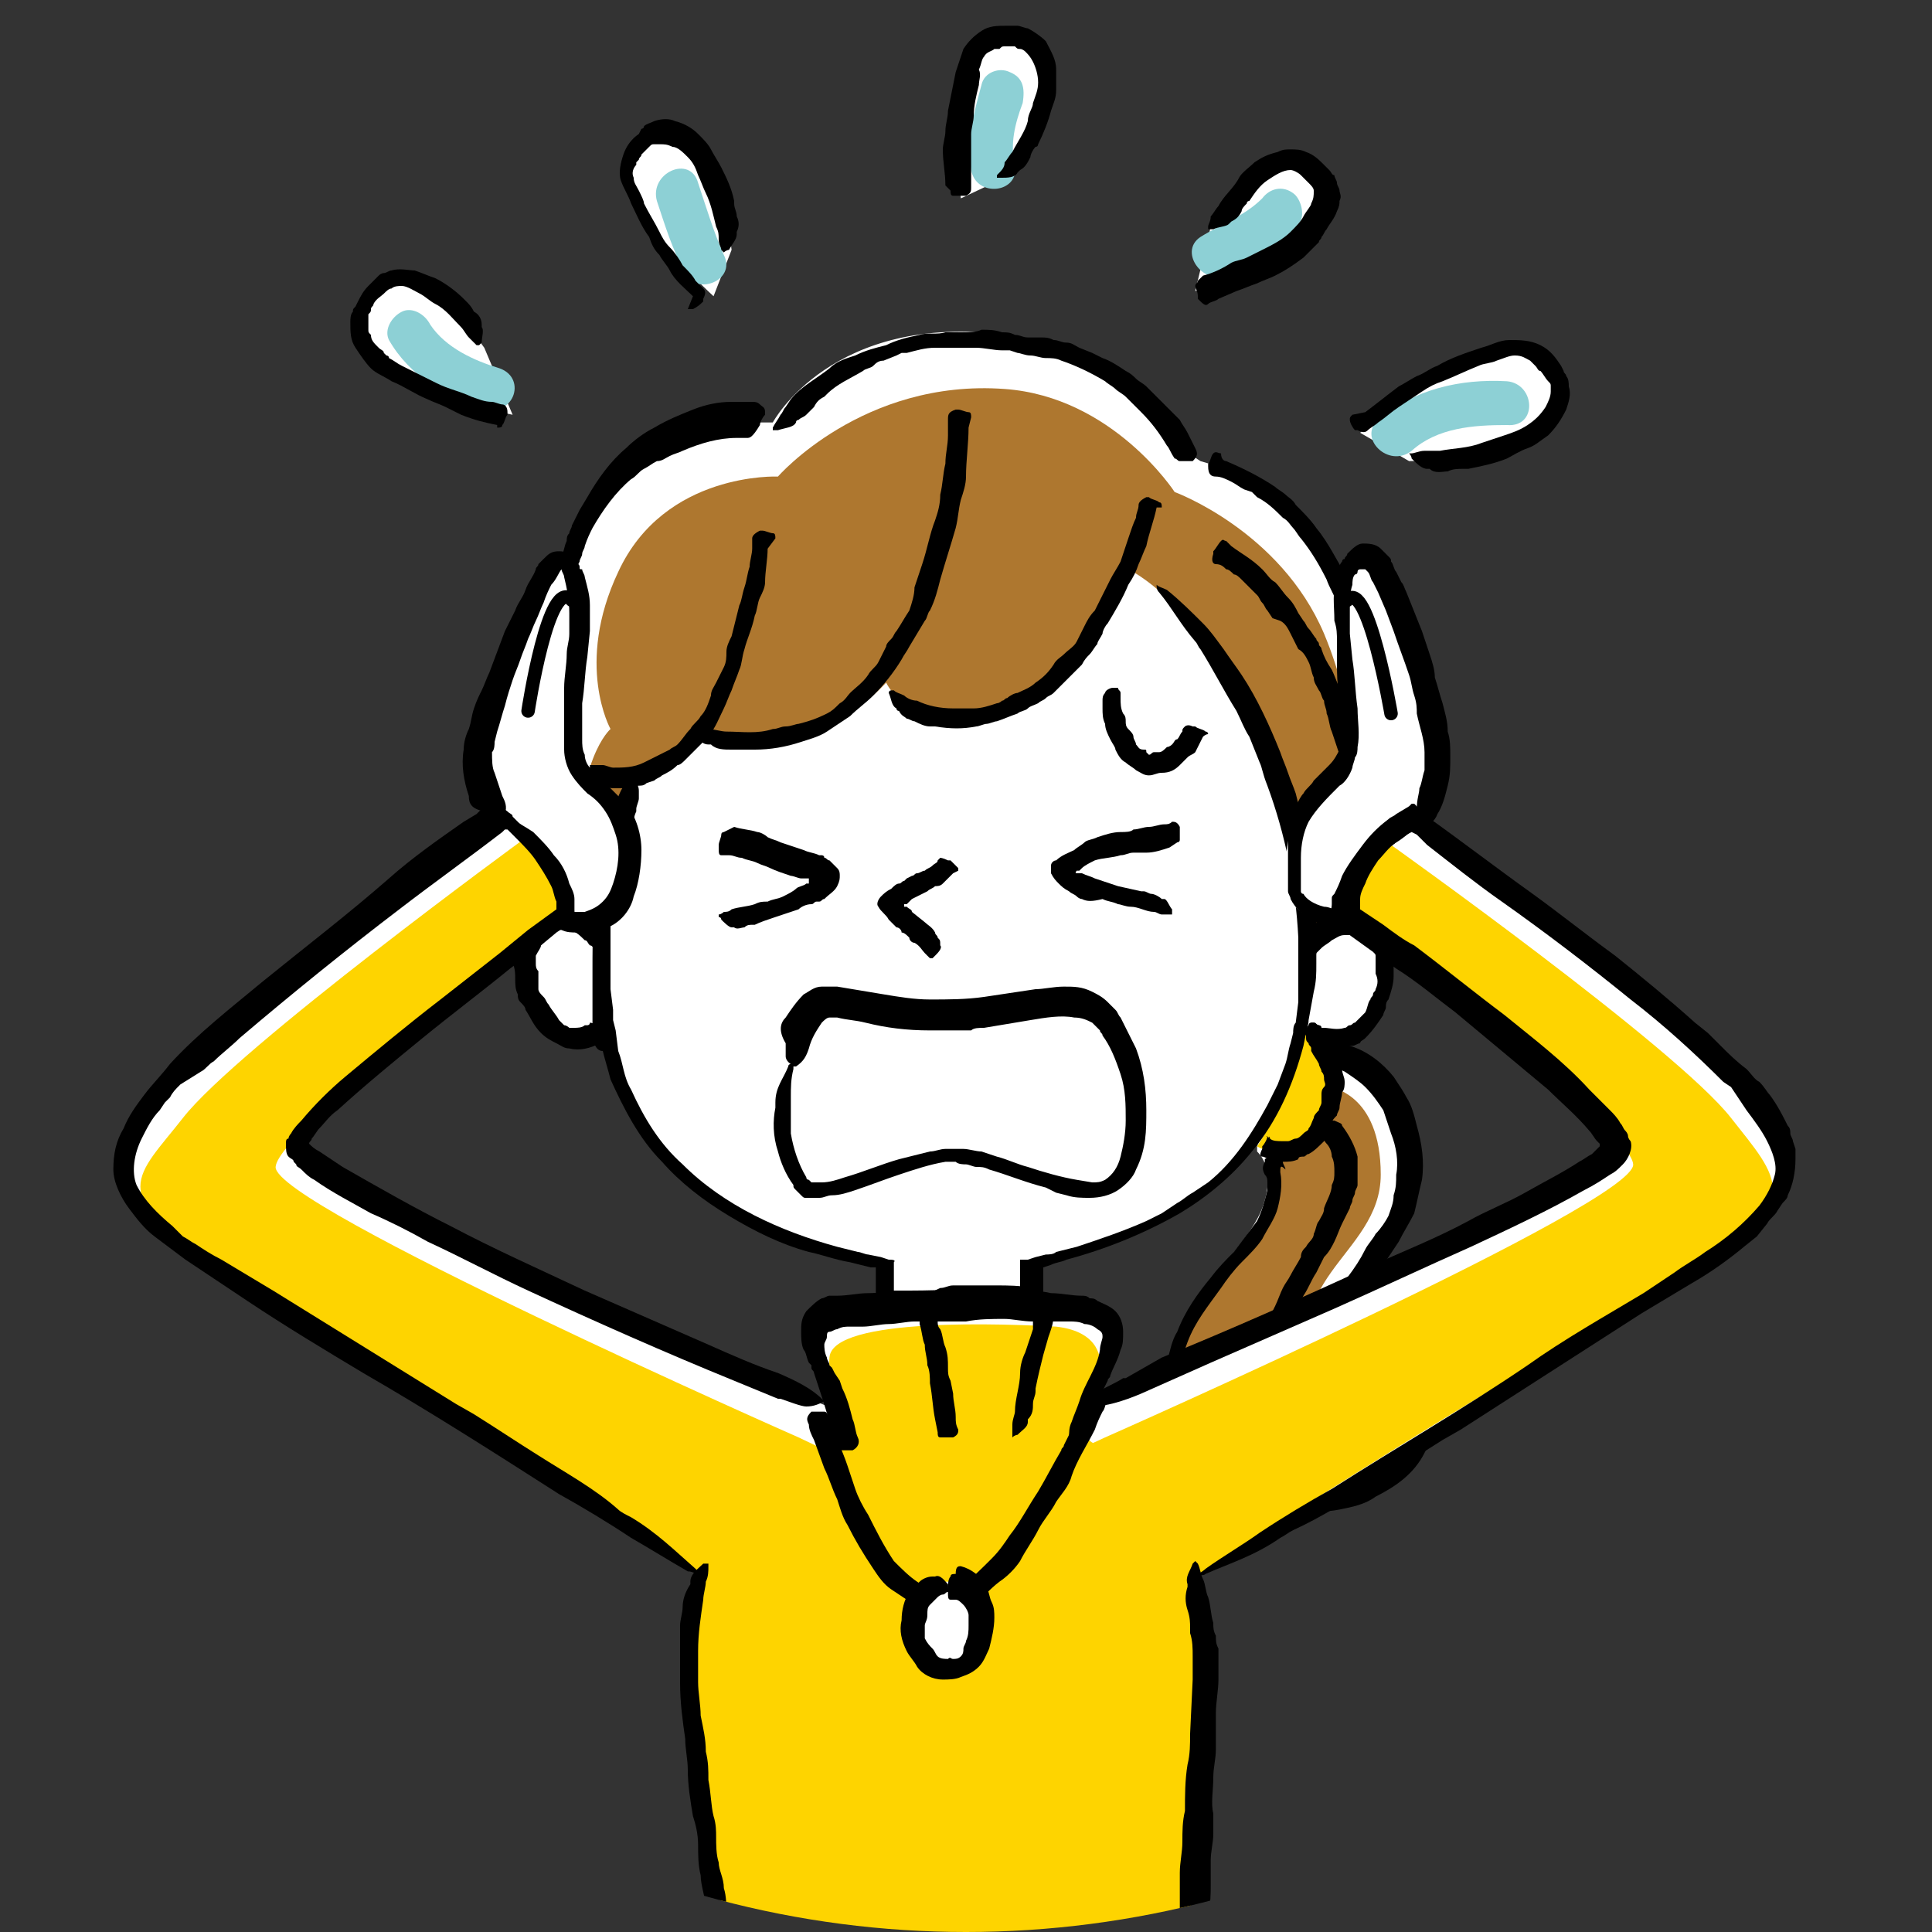 <?xml version="1.0" encoding="utf-8"?>
<!-- Generator: Adobe Illustrator 27.8.1, SVG Export Plug-In . SVG Version: 6.00 Build 0)  -->
<svg version="1.1" xmlns="http://www.w3.org/2000/svg" xmlns:xlink="http://www.w3.org/1999/xlink" x="0px" y="0px"
	 viewBox="0 0 75 75" style="enable-background:new 0 0 75 75;" xml:space="preserve">
<rect x="0" y="0" width="75" height="75" fill="#333333" stroke="none"/>
<style type="text/css">
	.st0{clip-path:url(#SVGID_00000023275079422784659530000015441989463993575569_);}
	.st1{fill:#FFFFFF;}
	.st2{fill:#AE772F;}
	.st3{fill:#FED400;}
	.st4{fill:#8DD0D5;}
	.st5{fill:none;stroke:#000000;stroke-width:0.523;stroke-linecap:round;stroke-linejoin:round;stroke-miterlimit:10;}
</style>
<g id="レイヤー_1">
	<g id="レイヤー_1_00000054261163680730702400000002303546446500445849_">
	</g>
	<g id="文字">
	</g>
</g>
<g id="イラスト">
	<g>
		<defs>
			<circle id="SVGID_1_" cx="37.5" cy="37.5" r="37.5"/>
		</defs>
		<clipPath id="SVGID_00000028301582909072003350000005258005120112601757_">
			<use xlink:href="#SVGID_1_"  style="overflow:visible;"/>
		</clipPath>
		<g style="clip-path:url(#SVGID_00000028301582909072003350000005258005120112601757_);">
			<g>
				<path class="st1" d="M32.9,56c0,0-0.4-2-1-3.2c-0.6-0.9-0.7-1.9,0.4-2.2c1.1-0.2,8.3-0.5,10.1,0.1c1.8,0.6-0.4,2.5-0.7,4.8
					L32.9,56z"/>
			</g>
			<g>
				<path class="st1" d="M50.5,40c-1.2,5.9-6.1,8.3-10.6,9v1.2l-5.6,0.1v-1.3c-4.8-0.7-9.9-3.2-11-9c-1.6,0.7-2.2-0.5-2.2-0.5
					c-0.8-1.1-1.1-3.4-0.1-3.9c1.1-0.5,1.2-0.1,1.2-0.1l0.1-0.9c-0.9-1.4-1.1-3.1-0.6-5.4c0.2-0.8,0.1-1.1,0.1-1.1s-1.6-4.2,1.3-8.6
					c1.9-2.9,4.9-3.6,6.3-3.1l0.6,0c0,0,2.3-4.3,9.1-3.4c5.7,0.8,6.9,4.5,6.9,4.5l0.6,0.4c2.5,0.7,5.1,2.7,6.2,6.9
					c1.6,6.4-1.3,10.9-1.3,10.9s1.2-0.7,2,0.7c1.3,1.9-1.3,3.9-1.9,3.9L50.5,40z"/>
			</g>
			<g>
				<g>
					<path class="st1" d="M48.8,44.7c0.4,0.4,0.6,1.1,0.2,2.2c-0.8,2.1-4.9,4.8-3.1,8.6c1.8,3.8,8.7,3.7,9.5-1.1l0.3-1
						c0,0-2,2.1-3.5-0.3c-2-3.2,3.9-4.9,2.5-9.3c-0.6-1.8-2.1-2.9-3.3-2.9l-0.1-0.2c-0.3-0.6-0.7-0.9-0.7-0.9l-1.8,4.7L48.8,44.7z"
						/>
				</g>
			</g>
			<path class="st2" d="M45.6,19.1c0,0-2.4-3.7-6.6-4c-5.5-0.4-8.8,3.4-8.8,3.4s-4.4-0.2-6.2,3.7c-1.7,3.6-0.3,6.1-0.3,6.1
				s-1.4,1.2-1.2,5.5l0.2,2l0.8,0.4c0,0,0.6-4.5,1.2-5.8c0,0,1.9-0.8,2.8-1.9c0,0,1.1,0.7,3.3,0.2c2.2-0.6,3.6-2.2,3.6-2.2
				s1,2.1,3.8,1.3c4.4-1.1,5.4-5.8,5.4-5.8s2.4,0.9,4.9,5.6c2.5,4.7,2.2,8.8,2.2,8.8l1-0.5c0,0,2.2-5.3-0.3-11.3
				C49.7,20.6,45.6,19.1,45.6,19.1z"/>
			<path class="st2" d="M51.6,42.2c0,0,2,0.2,2,3.4c0,3.2-4.4,4.1-2.2,8.4c0.9,1.9,4.3-0.2,4.3-0.2s0.1,4.2-5.2,4.2
				c-5.3-0.1-5-4.6-4.9-5.6c0.1-1,2.7-4,3.4-5.1c0.7-1.1,0.1-2.9,0.1-2.9s1.5,0.4,2.2-0.6C51.8,42.9,51.6,42.2,51.6,42.2z"/>
			<g>
				<g>
					<path class="st3" d="M48.8,44.5c0,0,1.2,0.8,2.3-0.8c1.5-2.4-0.5-3.9-0.5-3.9S50.2,42.4,48.8,44.5z"/>
				</g>
			</g>
			<path class="st3" d="M45.2,79.8c-0.2-0.5-0.6-0.8-1.2-0.7c-0.1,0-0.1,0-0.2,0c-0.2-0.6-0.9-1-1.5-0.7c-0.5,0.3-1.1,0.5-1.6,0.8
				c-0.2-0.3-0.6-0.6-1.1-0.5c-0.7,0.1-1.3,0.3-1.9,0.5c-0.2-0.3-0.5-0.4-1-0.3c-0.7,0.2-1.4,0.4-2,0.7c-0.2-0.5-1-0.8-1.5-0.6
				c-0.3,0.1-0.6,0.2-0.9,0.4c-0.2-0.5-0.9-0.8-1.4-0.5c-0.9,0.5-1.8,0.8-2.8,1.2c-1.3,0.6-0.3,2.5,0.9,1.9c0.1-0.1,0.3-0.1,0.4-0.2
				c0.3,0.5,0.9,0.7,1.4,0.5c0.4-0.2,0.7-0.3,1.1-0.5c0.2,0.4,0.6,0.6,1.1,0.5c0.7-0.2,1.3-0.4,2-0.6c0.2,0.6,1,0.9,1.7,0.4
				c0.1-0.1,0.2-0.2,0.4-0.2c0,0.8,1,1.3,1.8,0.8c0.5-0.3,1-0.6,1.5-0.9c0.3,0.2,0.7,0.4,1.1,0.2c0.4-0.2,0.9-0.3,1.3-0.5
				c0.1,0.5,0.5,1,1.2,0.8c0.5-0.1,1-0.3,1.5-0.4C46.8,81.6,46.5,79.6,45.2,79.8z"/>
			<g>
				<g>
					<g>
						<g>
							<path d="M37,33.9c-0.1,0.1-0.3,0.3-0.4,0.4c-0.1,0.1-0.2,0.1-0.3,0.1c-0.1,0.1-0.2,0.1-0.3,0.2c-0.2,0.1-0.4,0.2-0.6,0.3
								c-0.1,0.1-0.1,0.1-0.2,0.2c0,0,0,0-0.1,0c0,0,0,0,0,0c0,0,0,0,0,0c0,0,0,0.1,0,0.1c0,0,0.1,0,0.1,0c0,0,0,0,0,0c0,0,0,0,0,0
								c0,0,0,0,0,0l0,0c0.1,0.1,0.2,0.1,0.2,0.2l0.5,0.4c0.1,0.1,0.3,0.2,0.4,0.4c0,0,0,0,0,0c0,0.1,0.1,0.1,0.1,0.2
								c0.1,0.1,0.1,0.1,0.1,0.3c0,0,0,0,0,0c0.1,0.1-0.1,0.3-0.2,0.4c0,0-0.1,0.1-0.1,0.1c0,0,0,0-0.1,0c0,0-0.1-0.1-0.1-0.1
								c0,0-0.1-0.1-0.1-0.1c-0.1-0.1-0.2-0.3-0.4-0.4c-0.1,0-0.2-0.1-0.2-0.2c-0.1-0.1-0.2-0.2-0.3-0.2C35,36.1,34.9,36,34.8,36
								c0,0-0.1-0.1-0.1-0.1c-0.1-0.1-0.1-0.1-0.2-0.2c-0.1-0.2-0.3-0.3-0.4-0.5c-0.1-0.1,0-0.3,0.1-0.4c0.1-0.1,0.2-0.2,0.4-0.3
								c0.1-0.1,0.2-0.2,0.3-0.2c0.1,0,0.1-0.1,0.2-0.1l0.1-0.1l0.2-0.1c0.1,0,0.1-0.1,0.2-0.1c0.1,0,0.2-0.1,0.3-0.1
								c0.1-0.1,0.2-0.1,0.3-0.2c0.1-0.1,0.2-0.1,0.2-0.2c0,0,0.1-0.1,0.1-0.1c0,0,0.1,0,0.3,0.1c0,0,0,0,0.1,0
								c0.1,0.1,0.2,0.2,0.3,0.3c0,0.1,0,0.1,0,0.1c0,0,0,0,0,0L37,33.9L37,33.9z"/>
						</g>
					</g>
				</g>
			</g>
			<g>
				<g>
					<g>
						<g>
							<path d="M46.7,28.6c-0.1,0.2-0.2,0.4-0.3,0.6c-0.1,0.1-0.2,0.1-0.3,0.2c-0.1,0.1-0.2,0.2-0.3,0.3c-0.2,0.2-0.4,0.3-0.7,0.3
								c-0.2,0-0.3,0.1-0.5,0.1c-0.2,0-0.3-0.1-0.5-0.2c-0.1-0.1-0.3-0.2-0.4-0.3c-0.2-0.1-0.3-0.3-0.4-0.5c0-0.1-0.1-0.2-0.2-0.4
								c-0.1-0.2-0.2-0.4-0.2-0.6c-0.1-0.2-0.1-0.4-0.1-0.6c0,0,0,0,0-0.1c0-0.1,0-0.1,0-0.2c0-0.1,0-0.2,0.1-0.3c0,0,0,0,0,0
								c0-0.1,0.2-0.2,0.3-0.2c0,0,0.1,0,0.2,0c0,0,0,0,0,0c0,0.1,0.1,0.1,0.1,0.2c0,0.1,0,0.1,0,0.2c0,0.2,0,0.4,0.1,0.6
								c0.1,0.1,0.1,0.2,0.1,0.3c0,0.1,0,0.2,0.1,0.3c0.1,0.1,0.2,0.2,0.2,0.3c0,0.1,0.1,0.2,0.1,0.3c0.1,0.1,0.1,0.2,0.3,0.2
								c0.1,0,0.1,0,0.1,0.1c0,0,0.1,0.1,0.1,0.1c0.1,0,0.1-0.1,0.2-0.1c0,0,0,0,0.1,0c0,0,0,0,0.1,0c0.1,0,0.2-0.1,0.3-0.2
								c0.1,0,0.2-0.1,0.2-0.1c0.1-0.1,0.1-0.2,0.2-0.2c0.1-0.1,0.1-0.2,0.2-0.3c0-0.1,0-0.1,0.1-0.2c0,0,0.1-0.1,0.3,0
								c0,0,0.1,0,0.1,0c0.1,0.1,0.3,0.1,0.4,0.2c0.1,0,0.1,0.1,0.1,0.1c0,0,0,0,0,0C46.8,28.5,46.7,28.6,46.7,28.6L46.7,28.6z"/>
						</g>
					</g>
				</g>
			</g>
			<g>
				<g>
					<g>
						<path d="M44.9,19.7c-0.1,0.5-0.3,1-0.4,1.5c-0.1,0.2-0.2,0.5-0.3,0.7c-0.1,0.3-0.2,0.5-0.4,0.8c-0.2,0.5-0.5,1-0.8,1.5
							c-0.1,0.1-0.2,0.3-0.2,0.4c-0.1,0.2-0.2,0.3-0.2,0.4c-0.1,0.1-0.2,0.3-0.3,0.4c-0.1,0.1-0.2,0.2-0.3,0.4
							c-0.1,0.1-0.2,0.2-0.3,0.3c-0.1,0.1-0.2,0.2-0.3,0.3c-0.2,0.2-0.3,0.3-0.5,0.5c-0.1,0.1-0.2,0.1-0.3,0.2
							c-0.1,0.1-0.2,0.1-0.3,0.2c-0.2,0.1-0.3,0.1-0.4,0.2c-0.1,0.1-0.3,0.1-0.4,0.2c-0.3,0.1-0.5,0.2-0.8,0.3
							c-0.1,0-0.3,0.1-0.4,0.1c-0.1,0-0.3,0.1-0.4,0.1c-0.5,0.1-1,0.1-1.6,0c-0.1,0-0.1,0-0.2,0c-0.2,0-0.4-0.1-0.6-0.2
							c-0.1,0-0.2-0.1-0.3-0.1c-0.1-0.1-0.2-0.1-0.3-0.3c0,0-0.1,0-0.1-0.1c-0.2-0.1-0.2-0.4-0.3-0.6c0,0,0-0.1,0.1-0.1
							c0,0,0.1,0,0.1,0c0.1,0.1,0.2,0.1,0.4,0.2c0.1,0.1,0.3,0.2,0.5,0.2c0.4,0.2,0.9,0.3,1.4,0.3c0.1,0,0.3,0,0.4,0
							c0.1,0,0.3,0,0.4,0c0.3,0,0.6-0.1,0.9-0.2c0.1,0,0.2-0.1,0.2-0.1c0.1,0,0.1-0.1,0.2-0.1c0.1-0.1,0.3-0.2,0.4-0.2
							c0.2-0.1,0.5-0.2,0.7-0.4c0.3-0.2,0.5-0.4,0.7-0.7c0.1-0.2,0.3-0.3,0.4-0.4c0.2-0.2,0.4-0.3,0.5-0.5c0.1-0.2,0.2-0.4,0.3-0.6
							c0.1-0.2,0.2-0.4,0.4-0.6c0.1-0.2,0.2-0.4,0.3-0.6c0.1-0.2,0.2-0.4,0.3-0.6c0.1-0.2,0.3-0.5,0.4-0.7c0.1-0.3,0.2-0.6,0.3-0.9
							c0.1-0.3,0.2-0.6,0.3-0.8c0-0.2,0.1-0.3,0.1-0.5c0-0.1,0.1-0.2,0.3-0.3c0,0,0.1,0,0.1,0c0.1,0.1,0.3,0.1,0.4,0.2
							c0.1,0,0.1,0.1,0.1,0.2c0,0,0,0,0,0L44.9,19.7L44.9,19.7z"/>
					</g>
				</g>
			</g>
			<g>
				<g>
					<g>
						<g>
							<path d="M37.6,16.6c0,0.6-0.1,1.3-0.1,1.9c0,0.3-0.1,0.6-0.2,0.9c-0.1,0.4-0.1,0.7-0.2,1.1c-0.2,0.7-0.4,1.3-0.6,2
								c-0.1,0.4-0.2,0.8-0.4,1.2C36,23.8,36,24,35.9,24.1l-0.3,0.5l-0.3,0.5c-0.1,0.2-0.2,0.3-0.3,0.5c-0.3,0.5-0.7,1-1.1,1.4
								c-0.3,0.3-0.6,0.5-0.9,0.8c-0.3,0.2-0.6,0.4-0.9,0.6c-0.3,0.2-0.7,0.3-1,0.4c-0.6,0.2-1.2,0.3-1.8,0.3c-0.1,0-0.1,0-0.2,0
								c-0.2,0-0.4,0-0.7,0c-0.3,0-0.6,0-0.8-0.2c0,0-0.1,0-0.1,0c-0.3,0-0.4-0.3-0.6-0.4c0,0,0-0.1,0-0.2c0,0,0.1,0,0.1,0
								c0.2,0,0.4,0,0.5,0c0.2,0,0.5,0.1,0.7,0.1c0.6,0,1.2,0.1,1.8-0.1c0.2,0,0.3-0.1,0.5-0.1c0.2,0,0.4-0.1,0.5-0.1
								c0.4-0.1,0.7-0.2,1.1-0.4c0.2-0.1,0.3-0.2,0.5-0.4c0.2-0.1,0.3-0.3,0.4-0.4c0.2-0.2,0.5-0.4,0.7-0.7c0.1-0.2,0.3-0.3,0.4-0.5
								c0.1-0.2,0.2-0.4,0.3-0.6c0-0.1,0.1-0.2,0.2-0.3c0.1-0.1,0.1-0.2,0.2-0.3c0.2-0.3,0.3-0.5,0.5-0.8c0.1-0.3,0.2-0.6,0.2-0.9
								c0.1-0.3,0.2-0.6,0.3-0.9c0.2-0.6,0.3-1.2,0.5-1.7c0.1-0.3,0.2-0.6,0.2-1c0.1-0.4,0.1-0.8,0.2-1.2c0-0.4,0.1-0.7,0.1-1.1
								c0-0.2,0-0.4,0-0.6c0-0.2,0-0.3,0.3-0.4c0,0,0.1,0,0.1,0c0.1,0,0.3,0.1,0.4,0.1c0.1,0,0.1,0.1,0.1,0.2c0,0,0,0,0,0L37.6,16.6
								L37.6,16.6z"/>
						</g>
					</g>
				</g>
			</g>
			<g>
				<g>
					<g>
						<path d="M50.6,36.2c0.3-0.2,0.5-0.4,0.8-0.6c0.2-0.1,0.3-0.1,0.5-0.1c0.1,0,0.2,0,0.3-0.1c0.1,0,0.2,0,0.3,0l0.2,0
							c0.1,0,0.1,0,0.2,0.1c0.1,0,0.2,0.1,0.3,0.2c0.1,0.1,0.2,0.1,0.2,0.2c0.1,0.1,0.1,0.1,0.2,0.2c0.1,0.2,0.3,0.4,0.4,0.6
							c0,0.1,0.1,0.2,0.1,0.3l0,0.3c0,0.2,0,0.4,0,0.6c0,0.3-0.1,0.6-0.2,0.9c-0.1,0.1-0.1,0.2-0.1,0.3c0,0.1-0.1,0.2-0.1,0.3
							c-0.2,0.3-0.4,0.6-0.7,0.9c-0.1,0.1-0.2,0.1-0.2,0.2c-0.1,0-0.2,0.1-0.3,0.1c-0.2,0-0.3,0.1-0.5,0.1c0,0-0.1,0-0.1,0l-0.2,0
							c-0.1,0-0.1,0-0.2,0c-0.2,0-0.4-0.1-0.5-0.3c0,0,0,0-0.1-0.1c-0.1,0-0.1-0.1-0.1-0.2c0-0.1,0-0.2,0-0.3c0,0,0.1-0.1,0.1-0.1
							c0,0,0,0,0.1,0c0.1,0,0.1,0.1,0.2,0.1c0,0,0.1,0,0.1,0.1c0,0,0.1,0,0.1,0c0.2,0,0.5,0.1,0.8,0c0.1,0,0.1-0.1,0.2-0.1
							c0.1,0,0.1-0.1,0.2-0.1c0.1-0.1,0.1-0.1,0.2-0.2c0.1-0.1,0.1-0.1,0.2-0.2c0.1-0.2,0.1-0.4,0.2-0.5c0-0.1,0.1-0.1,0.1-0.2
							c0-0.1,0.1-0.1,0.1-0.2c0.1-0.2,0.1-0.4,0-0.6c0-0.1,0-0.2,0-0.3c0-0.1,0-0.1,0-0.2c0-0.1,0-0.1,0-0.2c0-0.1-0.1-0.1-0.1-0.2
							c0,0-0.1-0.1-0.1-0.1c0,0-0.1-0.1-0.1-0.1c0,0,0-0.1-0.1-0.1c-0.2-0.2-0.2-0.2-0.4-0.3c-0.1,0-0.2,0-0.4,0
							c-0.2,0-0.3,0.1-0.5,0.2c-0.1,0.1-0.3,0.2-0.4,0.3c-0.1,0.1-0.1,0.1-0.2,0.2c0,0.1-0.1,0.1-0.3-0.1c0,0,0,0-0.1,0
							c-0.1-0.1-0.2-0.2-0.3-0.3c0-0.1,0-0.1,0-0.2c0,0,0,0,0,0L50.6,36.2L50.6,36.2z"/>
					</g>
				</g>
			</g>
			<g>
				<g>
					<g>
						<path d="M23.3,40.5c-0.4,0.2-0.8,0.3-1.2,0.2c-0.2,0-0.3-0.1-0.5-0.2c-0.2-0.1-0.4-0.2-0.6-0.4c-0.3-0.3-0.4-0.6-0.6-0.9
							c0-0.1-0.1-0.2-0.2-0.3c-0.1-0.1-0.1-0.2-0.1-0.3c-0.1-0.2-0.1-0.4-0.1-0.6c0-0.2,0-0.4-0.1-0.6c0-0.2,0-0.3,0-0.5
							c0-0.2,0.1-0.3,0.2-0.5c0.1-0.1,0.1-0.2,0.2-0.3c0.1-0.1,0.1-0.2,0.2-0.3c0.1-0.1,0.1-0.1,0.2-0.2l0.1-0.1
							c0,0,0.1-0.1,0.1-0.1c0,0,0.1-0.1,0.1-0.1l0.2-0.1c0.1,0,0.2-0.1,0.4-0.1c0.4,0,0.8,0.1,1.1,0.3c0,0,0.1,0,0.1,0.1
							c0.1,0.1,0.2,0.1,0.3,0.2c0.1,0.1,0.2,0.2,0.2,0.4c0,0,0,0,0,0.1c0.1,0.1,0,0.3,0,0.5c0,0-0.1,0.1-0.1,0.1c0,0-0.1,0-0.1,0
							c-0.1,0-0.1-0.1-0.2-0.1c-0.1-0.1-0.1-0.2-0.2-0.2c-0.2-0.2-0.4-0.4-0.7-0.4c-0.1,0-0.1,0-0.2,0c-0.1,0-0.1,0-0.2,0
							c-0.1,0-0.1,0-0.2,0c0,0-0.1,0-0.1,0.1c0,0-0.1,0-0.1,0.1c-0.1,0.1-0.1,0.1-0.1,0.2c0,0.1-0.1,0.2-0.1,0.2
							c0,0.1-0.1,0.2-0.2,0.4c0,0.1,0,0.2,0,0.3c0,0.1,0,0.2,0.1,0.3c0,0.1,0,0.2,0,0.3c0,0.1,0,0.3,0,0.4c0,0.1,0.1,0.2,0.2,0.3
							c0.1,0.1,0.1,0.2,0.2,0.3c0.1,0.2,0.3,0.4,0.4,0.6c0,0,0.1,0.1,0.1,0.1c0,0,0.1,0.1,0.1,0.1c0.1,0,0.2,0.1,0.2,0.1
							c0.1,0,0.2,0,0.2,0c0.1,0,0.3,0,0.4-0.1c0,0,0.1,0,0.1,0c0,0,0.1,0,0.1-0.1c0,0,0.1,0,0.3,0.1c0,0,0.1,0,0.1,0
							c0.1,0.1,0.2,0.2,0.3,0.3c0,0.1,0,0.1,0,0.2c0,0,0,0,0,0C23.5,40.4,23.4,40.5,23.3,40.5L23.3,40.5z"/>
					</g>
				</g>
			</g>
			<g>
				<g>
					<g>
						<path d="M47.6,17.9c0.7,0.3,1.3,0.6,1.9,1c0.1,0.1,0.3,0.2,0.4,0.3c0.1,0.1,0.3,0.2,0.4,0.4c0.3,0.3,0.6,0.6,0.8,0.9
							c0.5,0.6,0.8,1.3,1.2,1.9c0.1,0.2,0.2,0.4,0.3,0.6l0.2,0.3c0,0.1,0.1,0.2,0.1,0.3c0.2,0.4,0.2,0.8,0.4,1.2
							c0.1,0.4,0.2,0.8,0.3,1.2c0.1,0.3,0.1,0.6,0.2,0.9c0,0.2,0,0.3,0,0.5c0,0.2,0,0.3,0,0.5c0,0.4,0,0.8,0,1.3c0,0.4,0,0.7,0,1.1
							c0,0.4-0.1,0.7-0.1,1.1c-0.1,0.3-0.1,0.7-0.2,1l-0.1,0.5l-0.1,0.5c0,0.1,0,0.1-0.1,0.2c-0.1,0.2-0.2,0.4-0.2,0.7
							c-0.1,0.3-0.2,0.6-0.5,0.8c0,0-0.1,0.1-0.1,0.1c-0.1,0.3-0.4,0.4-0.7,0.5c0,0-0.1,0-0.2,0c0,0,0-0.1,0-0.1
							c0.1-0.2,0.2-0.4,0.2-0.5c0.1-0.2,0.2-0.4,0.3-0.7c0.2-0.6,0.5-1.2,0.6-1.9c0.1-0.4,0.2-0.8,0.2-1.2c0.1-0.4,0.2-0.9,0.2-1.3
							c0-0.2,0-0.5,0-0.7c0-0.2,0-0.5,0-0.7c0-0.4,0-0.7,0-1.1c0-0.2-0.1-0.5-0.1-0.7c0-0.2-0.1-0.5-0.2-0.7
							c-0.1-0.3-0.1-0.5-0.2-0.8c-0.1-0.3-0.1-0.7-0.2-1c-0.1-0.3-0.3-0.6-0.4-0.9c-0.1-0.3-0.3-0.6-0.4-0.9c-0.3-0.6-0.6-1.1-1-1.6
							c-0.1-0.1-0.2-0.3-0.3-0.4c-0.1-0.1-0.2-0.3-0.4-0.4c-0.3-0.3-0.6-0.6-1-0.8l-0.2-0.2l-0.3-0.1c-0.2-0.1-0.3-0.2-0.5-0.3
							c-0.2-0.1-0.4-0.2-0.6-0.2c-0.2,0-0.3-0.1-0.3-0.4c0,0,0-0.1,0-0.1c0.1-0.1,0.1-0.3,0.2-0.4c0.1-0.1,0.2,0,0.3,0c0,0,0,0,0,0
							C47.4,17.8,47.5,17.9,47.6,17.9L47.6,17.9z"/>
					</g>
				</g>
			</g>
			<g>
				<g>
					<g>
						<g>
							<path d="M45.3,17.3c-0.3-0.5-0.6-0.9-1-1.3c-0.2-0.2-0.4-0.4-0.6-0.6c-0.1-0.1-0.3-0.2-0.4-0.3c-0.1-0.1-0.3-0.2-0.4-0.3
								c-0.5-0.3-1.1-0.6-1.7-0.8c-0.2-0.1-0.4-0.1-0.6-0.1c-0.2,0-0.4-0.1-0.6-0.1c-0.2,0-0.4-0.1-0.5-0.1l-0.3-0.1
								c-0.1,0-0.2,0-0.3,0c-0.3,0-0.7-0.1-1-0.1c-0.3,0-0.5,0-0.8,0l-0.2,0l-0.2,0c-0.1,0-0.3,0-0.4,0c-0.4,0-0.7,0.1-1.1,0.2
								c-0.1,0-0.2,0-0.2,0l-0.2,0.1L34.3,14c-0.2,0-0.3,0.1-0.4,0.2c-0.1,0.1-0.3,0.1-0.4,0.2c-0.5,0.3-1,0.5-1.4,0.9
								c0,0-0.1,0.1-0.1,0.1c-0.2,0.1-0.3,0.2-0.4,0.4c-0.1,0.1-0.2,0.2-0.3,0.3c-0.1,0.1-0.2,0.1-0.3,0.2c0,0-0.1,0-0.1,0.1
								c-0.1,0.2-0.4,0.2-0.7,0.3c0,0-0.1,0-0.2,0c0,0,0-0.1,0-0.1c0.1-0.2,0.2-0.3,0.3-0.5c0.1-0.1,0.1-0.2,0.2-0.3l0.2-0.3
								c0.4-0.5,1-0.8,1.5-1.2c0.3-0.3,0.7-0.4,1-0.5c0.4-0.2,0.8-0.3,1.2-0.4c0.4-0.2,0.8-0.3,1.3-0.4c0.3-0.1,0.7,0,1-0.1
								c0.2,0,0.5,0,0.7,0c0.2,0,0.5,0,0.7-0.1c0.3,0,0.5,0,0.8,0.1c0.2,0,0.3,0,0.5,0.1c0.2,0,0.3,0.1,0.5,0.1c0.2,0,0.3,0,0.5,0
								c0.2,0,0.3,0,0.5,0.1c0.2,0,0.3,0.1,0.5,0.1c0.2,0,0.3,0.1,0.5,0.2l0.5,0.2l0.4,0.2c0.3,0.1,0.6,0.3,0.9,0.5
								c0.2,0.1,0.3,0.2,0.4,0.3c0.1,0.1,0.3,0.2,0.4,0.3c0.3,0.3,0.6,0.6,0.9,0.9l0.2,0.2l0.2,0.2c0.1,0.2,0.2,0.3,0.3,0.5
								c0.1,0.2,0.2,0.4,0.3,0.6c0.1,0.2,0.1,0.3-0.1,0.5c0,0,0,0-0.1,0c-0.2,0-0.3,0-0.4,0c-0.1,0-0.1-0.1-0.2-0.1c0,0,0,0,0,0
								C45.4,17.5,45.4,17.4,45.3,17.3L45.3,17.3z"/>
						</g>
					</g>
				</g>
			</g>
			<g>
				<g>
					<g>
						<path d="M28.6,17c-0.7,0-1.4,0.2-2.1,0.5c-0.2,0.1-0.3,0.1-0.5,0.2c-0.2,0.1-0.3,0.2-0.5,0.2c-0.2,0.1-0.3,0.2-0.5,0.3
							c-0.2,0.1-0.3,0.3-0.5,0.4c-0.6,0.5-1.1,1.2-1.5,1.9c-0.1,0.2-0.2,0.4-0.3,0.7c0,0.1-0.1,0.2-0.1,0.3c0,0.1-0.1,0.2-0.1,0.3
							c-0.1,0.2-0.2,0.4-0.2,0.7c-0.1,0.2-0.1,0.4-0.2,0.7c-0.1,0.4-0.2,0.8-0.2,1.3c0,0.7,0,1.3,0,2c0,0.4,0.2,0.9,0.3,1.3
							c0,0,0,0.1,0,0.1c0,0,0.1,0.2,0.1,0.2l0,0.2l0,0.2c0,0.3-0.1,0.5-0.1,0.7l-0.1,0.6l0,0.3l0,0.3l0,0.5l0,0.5
							c0,0.4,0.1,0.7,0.1,1c0,0.1,0,0.1,0,0.2c0,0.2,0.1,0.5,0.1,0.7c0.1,0.3,0.2,0.6,0.2,0.9c0,0,0,0.1,0,0.1c0.1,0.3,0,0.6,0,0.9
							c0,0-0.1,0.1-0.1,0.2c0,0-0.1-0.1-0.1-0.1l-0.2-0.3l-0.1-0.2c0-0.1,0-0.1-0.1-0.2c-0.1-0.3-0.2-0.6-0.3-0.9
							c-0.3-0.8-0.3-1.6-0.4-2.4c0-0.2,0-0.5,0-0.7c0-0.2,0-0.5,0.1-0.7c0-0.1,0-0.3,0.1-0.4l0.1-0.4c0-0.3,0.1-0.5,0.1-0.7
							c0-0.1,0-0.2,0-0.4c0-0.1,0-0.1,0-0.1c0,0-0.1-0.1-0.1-0.2c-0.1-0.3-0.2-0.5-0.2-0.8c-0.1-0.4-0.1-0.9-0.1-1.3
							c0-0.3,0-0.6,0-0.9c0-0.3,0-0.6,0-0.9c0-0.3,0.1-0.7,0.2-1c0.1-0.4,0.3-0.8,0.4-1.2c0.1-0.2,0.1-0.4,0.2-0.6
							c0-0.1,0-0.2,0.1-0.3c0-0.1,0.1-0.2,0.1-0.3c0.1-0.2,0.2-0.4,0.3-0.6l0.3-0.5c0.4-0.7,0.9-1.4,1.5-1.9
							c0.3-0.3,0.7-0.6,1.1-0.8c0.5-0.3,1-0.5,1.5-0.7c0.5-0.2,1-0.3,1.5-0.3l0.4,0c0.1,0,0.3,0,0.4,0c0.1,0,0.2,0,0.3,0.1
							c0.1,0.1,0.2,0.1,0.2,0.3c0,0,0,0.1,0,0.1c-0.1,0.1-0.2,0.3-0.2,0.4C29.2,17,29.1,17,29,17c0,0,0,0,0,0
							C28.9,17,28.7,17,28.6,17L28.6,17z"/>
					</g>
				</g>
			</g>
			<g>
				<g>
					<g>
						<path d="M29.8,21.3c0,0.4-0.1,0.9-0.1,1.3c0,0.2-0.1,0.4-0.2,0.6c-0.1,0.2-0.1,0.5-0.2,0.7c-0.1,0.5-0.3,0.9-0.4,1.3
							c-0.1,0.3-0.1,0.6-0.2,0.8c-0.1,0.3-0.2,0.5-0.3,0.8c-0.1,0.2-0.2,0.5-0.3,0.7c-0.2,0.4-0.3,0.7-0.6,1.1
							c-0.1,0.1-0.2,0.2-0.3,0.3c-0.1,0.1-0.2,0.2-0.3,0.3c-0.1,0.1-0.2,0.2-0.3,0.3c-0.1,0.1-0.2,0.2-0.3,0.2
							c-0.2,0.2-0.4,0.3-0.6,0.4c-0.1,0.1-0.2,0.1-0.3,0.2l-0.3,0.1c-0.1,0.1-0.2,0.1-0.3,0.1c-0.1,0-0.2,0.1-0.3,0.1
							c0,0-0.1,0-0.1,0c-0.2,0-0.3,0-0.5,0c-0.2,0-0.4,0-0.6-0.2c0,0-0.1,0-0.1,0c-0.1,0-0.2-0.1-0.2-0.2c-0.1-0.1-0.1-0.2-0.1-0.3
							c0,0,0-0.1,0-0.2c0,0,0.1,0,0.1,0c0.1,0,0.1,0,0.2,0c0.1,0,0.1,0,0.2,0c0.1,0,0.3,0.1,0.4,0.1c0.4,0,0.8,0,1.2-0.2
							c0.2-0.1,0.4-0.2,0.6-0.3l0.4-0.2c0.1-0.1,0.2-0.1,0.3-0.2c0.2-0.2,0.3-0.4,0.5-0.6c0.1-0.2,0.3-0.3,0.4-0.5
							c0.2-0.2,0.3-0.5,0.4-0.8c0-0.2,0.1-0.3,0.2-0.5c0.1-0.2,0.2-0.4,0.3-0.6c0.1-0.2,0.1-0.4,0.1-0.6c0-0.2,0.1-0.4,0.2-0.6
							c0.1-0.4,0.2-0.8,0.3-1.2c0.1-0.2,0.1-0.4,0.2-0.7c0.1-0.3,0.1-0.5,0.2-0.8c0-0.2,0.1-0.5,0.1-0.7c0-0.1,0-0.3,0-0.4
							c0-0.1,0.1-0.2,0.3-0.3c0,0,0.1,0,0.1,0c0.1,0,0.3,0.1,0.4,0.1c0.1,0,0.1,0.1,0.1,0.2c0,0,0,0,0,0L29.8,21.3L29.8,21.3z"/>
					</g>
				</g>
			</g>
			<g>
				<g>
					<g>
						<path d="M47.8,21.2c0.4,0.3,0.8,0.5,1.2,0.9c0.2,0.2,0.3,0.4,0.5,0.5c0.2,0.2,0.3,0.4,0.5,0.6c0.2,0.2,0.3,0.4,0.4,0.6
							l0.2,0.3c0.1,0.1,0.1,0.2,0.2,0.3c0.1,0.1,0.2,0.3,0.3,0.4c0,0.1,0.1,0.1,0.1,0.2c0,0.1,0.1,0.1,0.1,0.2
							c0.1,0.3,0.2,0.5,0.4,0.8c0.1,0.2,0.2,0.5,0.3,0.7c0.2,0.4,0.3,0.8,0.4,1.2c0,0.3,0.2,0.5,0.2,0.8l0.2,0.7
							c0.1,0.2,0.1,0.5,0.1,0.7l0.2,1.3c0,0,0,0.1,0,0.1c0,0.2,0,0.3,0,0.5c0,0.2,0,0.4-0.1,0.6c0,0,0,0.1,0,0.1
							c0,0.2-0.2,0.3-0.3,0.5c0,0-0.1,0-0.2,0.1c0,0,0-0.1,0-0.1c0-0.1-0.1-0.3-0.1-0.4c0-0.2,0-0.3,0-0.5c0-0.2,0-0.5,0-0.7
							c0-0.2,0-0.5-0.1-0.7c-0.1-0.3-0.1-0.5-0.1-0.8c0-0.1,0-0.3-0.1-0.4c0-0.1,0-0.3-0.1-0.4c-0.1-0.3-0.2-0.6-0.3-0.9
							c-0.1-0.2-0.1-0.5-0.2-0.7c0-0.2-0.1-0.3-0.1-0.5c-0.1-0.1-0.1-0.3-0.2-0.4c-0.1-0.2-0.2-0.3-0.2-0.5
							c-0.1-0.2-0.1-0.4-0.2-0.6c-0.1-0.2-0.2-0.4-0.4-0.5c-0.1-0.2-0.2-0.4-0.3-0.6c-0.1-0.2-0.2-0.4-0.4-0.5L49.4,24l-0.2-0.3
							c-0.1-0.1-0.1-0.2-0.2-0.3c-0.1-0.1-0.1-0.2-0.2-0.3c-0.1-0.1-0.2-0.2-0.3-0.3l-0.3-0.3c-0.1-0.1-0.2-0.2-0.3-0.2
							c-0.1-0.1-0.2-0.2-0.3-0.2c-0.1-0.1-0.2-0.2-0.4-0.2c-0.1,0-0.2-0.1-0.1-0.4c0,0,0-0.1,0-0.1c0.1-0.1,0.2-0.3,0.3-0.4
							c0.1-0.1,0.1,0,0.2,0c0,0,0,0,0,0L47.8,21.2L47.8,21.2z"/>
					</g>
				</g>
			</g>
			<g>
				<g>
					<g>
						<g>
							<path d="M52.4,40.6c0.7,0.2,1.3,0.7,1.7,1.2c0.2,0.3,0.4,0.6,0.5,0.8c0.2,0.3,0.3,0.7,0.4,1.1c0.2,0.7,0.3,1.4,0.2,2.1
								c-0.1,0.4-0.2,0.9-0.3,1.3c-0.2,0.4-0.4,0.7-0.6,1.1c-0.2,0.3-0.4,0.6-0.6,0.9c-0.3,0.5-0.6,0.9-0.9,1.3
								c-0.2,0.3-0.3,0.6-0.4,0.9c-0.1,0.5,0,1,0.3,1.5c0.3,0.4,0.6,0.8,1,0.9c0,0,0.1,0,0.1,0c0.1,0,0.1,0,0.2,0c0.1,0,0.2,0,0.2,0
								c0.2-0.1,0.4-0.1,0.7-0.1c0,0,0.1,0,0.1,0c0.2-0.1,0.5-0.1,0.7-0.1c0,0,0.1,0,0.2,0.1c0,0,0,0.1-0.1,0.1
								c-0.1,0.1-0.3,0.3-0.4,0.4c-0.2,0.1-0.4,0.2-0.7,0.3c-0.3,0.1-0.7,0.2-1.1,0.1c-0.4-0.1-0.7-0.2-1-0.4
								c-0.1-0.1-0.2-0.1-0.2-0.2c-0.1-0.1-0.2-0.1-0.2-0.2c-0.1-0.2-0.2-0.3-0.3-0.5c-0.2-0.4-0.3-0.8-0.4-1.3c0-0.5,0-1,0.2-1.4
								c0.2-0.3,0.4-0.6,0.6-0.9c0.3-0.4,0.5-0.7,0.7-1.1c0.1-0.2,0.3-0.4,0.4-0.6c0.2-0.2,0.4-0.5,0.5-0.7c0.1-0.3,0.2-0.5,0.2-0.8
								c0.1-0.3,0.1-0.5,0.1-0.8c0.1-0.5,0-1.1-0.2-1.6c-0.1-0.3-0.2-0.6-0.3-0.9c-0.2-0.3-0.4-0.6-0.7-0.9
								c-0.2-0.2-0.5-0.4-0.8-0.6c-0.2-0.1-0.3-0.1-0.5-0.2c-0.1,0-0.2-0.1-0.3-0.3c0,0,0-0.1,0-0.1c0-0.1,0.1-0.3,0.2-0.4
								c0.1-0.1,0.2-0.1,0.3-0.1c0,0,0,0,0,0C52.1,40.5,52.3,40.6,52.4,40.6L52.4,40.6z"/>
						</g>
					</g>
				</g>
			</g>
			<g>
				<g>
					<g>
						<g>
							<path d="M49.7,45.5c0.1,0.5,0,1-0.1,1.4c-0.1,0.4-0.4,0.8-0.6,1.2c-0.2,0.3-0.5,0.6-0.8,0.9c-0.3,0.3-0.6,0.7-0.8,1
								c-0.5,0.7-1,1.3-1.3,2.1c-0.2,0.5-0.2,0.9-0.2,1.4c0,0.4,0.1,0.9,0.2,1.3c0.1,0.4,0.3,0.8,0.6,1.1c0.2,0.2,0.4,0.5,0.7,0.7
								c0.3,0.2,0.5,0.4,0.8,0.6c0.4,0.2,0.8,0.3,1.3,0.4c0.8,0.2,1.6,0.2,2.3,0c0.3-0.1,0.7-0.2,1-0.3c0.3-0.1,0.6-0.3,0.8-0.5
								c0,0,0.1-0.1,0.2-0.1c0.2-0.2,0.3-0.3,0.5-0.5c0.2-0.3,0.3-0.5,0.6-0.7c0,0,0.1-0.1,0.1-0.1c0.1-0.3,0.4-0.5,0.6-0.7
								c0,0,0.1,0,0.2-0.1c0,0.1,0,0.1,0,0.2c0,0.1,0,0.2,0,0.4c0,0.1-0.1,0.2-0.1,0.4c0,0.1-0.1,0.3-0.2,0.4l-0.2,0.4
								c-0.4,0.8-1.1,1.3-1.9,1.7c-0.4,0.3-0.9,0.4-1.4,0.5c-0.5,0.1-1.1,0.1-1.6,0.1c-0.6,0-1.1-0.1-1.7-0.3
								c-0.4-0.2-0.8-0.4-1.2-0.7c-0.5-0.3-0.9-0.8-1.4-1.2c-0.3-0.3-0.4-0.6-0.5-1c-0.2-0.4-0.2-0.9-0.3-1.3c0-0.4-0.1-0.9,0-1.3
								c0.1-0.4,0.2-0.9,0.4-1.2c0.3-0.8,0.8-1.5,1.3-2.1c0.3-0.4,0.6-0.7,0.9-1c0.3-0.4,0.6-0.8,0.9-1.2c0.2-0.4,0.3-0.8,0.4-1.2
								c0-0.1,0-0.2,0-0.3c0-0.1,0-0.2-0.1-0.3c-0.1-0.2-0.1-0.3,0-0.5c0,0,0-0.1,0-0.1c0.1-0.1,0.3-0.1,0.4-0.1
								c0.1,0,0.2,0.1,0.3,0.2c0,0,0,0,0,0c0,0.1,0.1,0.2,0.1,0.3C49.7,45.2,49.7,45.3,49.7,45.5L49.7,45.5z"/>
						</g>
					</g>
				</g>
			</g>
			<g>
				<g>
					<g>
						<g>
							<path d="M49.3,44.2c0.1,0.1,0.3,0.1,0.5,0.1c0,0,0.1,0,0.1,0c0,0,0.1,0,0.1,0c0.1,0,0.2-0.1,0.3-0.1c0.1,0,0.2-0.1,0.3-0.2
								c0.1-0.1,0.2-0.1,0.2-0.2c0.1-0.1,0.1-0.2,0.2-0.4c0-0.1,0.1-0.2,0.2-0.3c0-0.1,0.1-0.2,0.1-0.3c0-0.1,0-0.2,0-0.3
								c0-0.1,0-0.2,0.1-0.3c0.1-0.1,0-0.2,0-0.3c0-0.1,0-0.2-0.1-0.3c0-0.1-0.1-0.2-0.1-0.3c-0.1-0.2-0.2-0.3-0.3-0.5
								c0,0,0,0,0-0.1c0-0.1-0.1-0.1-0.1-0.2c-0.1-0.1-0.1-0.1-0.1-0.3c0,0,0,0,0,0c-0.1-0.1,0-0.3,0.1-0.4c0,0,0-0.1,0.1-0.1
								c0,0,0.1,0,0.1,0c0.1,0,0.1,0.1,0.2,0.1c0.1,0.1,0.1,0.1,0.2,0.2c0.2,0.2,0.3,0.4,0.4,0.6c0.1,0.1,0.1,0.3,0.2,0.4
								c0,0.2,0.1,0.3,0.1,0.5c0,0.2,0.1,0.3,0.1,0.5c0,0.1,0,0.3-0.1,0.4c0,0.2-0.1,0.4-0.1,0.6c0,0.1-0.1,0.2-0.1,0.3
								c-0.1,0.1-0.2,0.2-0.2,0.3c-0.1,0.1,0,0.3-0.1,0.4c-0.1,0.1-0.1,0.2-0.2,0.3c-0.2,0.2-0.4,0.4-0.6,0.5
								c-0.1,0-0.1,0.1-0.2,0.1c-0.1,0-0.2,0-0.2,0.1c-0.2,0.1-0.4,0.1-0.6,0.1c-0.2,0-0.3,0-0.5-0.1c-0.1,0-0.2-0.1-0.3-0.1
								c-0.1,0-0.1-0.1,0-0.3c0,0,0-0.1,0-0.1c0.1-0.1,0.2-0.3,0.2-0.4C49.1,44.1,49.2,44.1,49.3,44.2
								C49.2,44.1,49.2,44.1,49.3,44.2C49.2,44.1,49.3,44.1,49.3,44.2L49.3,44.2z"/>
						</g>
					</g>
				</g>
			</g>
			<g>
				<g>
					<g>
						<g>
							<path d="M52.1,43.7c0.3,0.4,0.5,0.8,0.6,1.2c0,0.2,0,0.4,0,0.7c0,0.1,0,0.2,0,0.4c0,0.1-0.1,0.2-0.1,0.3
								c0,0.1-0.1,0.2-0.1,0.3c0,0.1-0.1,0.2-0.1,0.3c-0.1,0.2-0.2,0.4-0.3,0.6c-0.1,0.2-0.2,0.5-0.3,0.7c-0.1,0.2-0.2,0.4-0.4,0.6
								c-0.1,0.2-0.2,0.4-0.3,0.6c-0.2,0.3-0.3,0.6-0.5,0.9c-0.1,0.2-0.2,0.4-0.3,0.6c-0.2,0.3-0.3,0.7-0.4,1
								c-0.1,0.3-0.1,0.6-0.1,0.8c0,0,0,0.1,0,0.1l0,0.1c0,0,0,0.1,0.1,0.1c0.1,0.1,0.1,0.2,0.1,0.4c0,0,0,0,0,0.1
								c0.1,0.1,0,0.3,0,0.5c0,0-0.1,0.1-0.1,0.1c0,0-0.1,0-0.1,0c-0.1-0.1-0.2-0.1-0.3-0.2c-0.1-0.1-0.2-0.3-0.2-0.4
								c0-0.1-0.1-0.2-0.1-0.3c0-0.1,0-0.2-0.1-0.3c0-0.1,0-0.2,0-0.3c0-0.1,0-0.1,0-0.2c0-0.1,0-0.1,0-0.2c0-0.1,0-0.3,0-0.4
								c0-0.1,0.1-0.2,0.1-0.4c0.1-0.3,0.2-0.5,0.3-0.7c0.1-0.2,0.2-0.5,0.3-0.7c0.1-0.2,0.2-0.3,0.3-0.5c0.1-0.2,0.3-0.5,0.4-0.7
								c0-0.2,0.1-0.3,0.2-0.4c0.1-0.2,0.3-0.3,0.3-0.5c0.1-0.2,0.1-0.4,0.2-0.5c0.1-0.2,0.2-0.3,0.2-0.5c0.1-0.3,0.3-0.6,0.3-0.9
								c0.1-0.2,0.1-0.3,0.1-0.5c0-0.2,0-0.4-0.1-0.6c0-0.2-0.1-0.4-0.2-0.5c-0.1-0.1-0.1-0.2-0.2-0.2c-0.1-0.1-0.1-0.1,0-0.3
								c0,0,0-0.1,0-0.1c0.1-0.1,0.2-0.2,0.3-0.3c0.1,0,0.1,0,0.2,0c0,0,0,0,0,0C52,43.6,52.1,43.6,52.1,43.7L52.1,43.7z"/>
						</g>
					</g>
				</g>
			</g>
			<g>
				<g>
					<g>
						<g>
							<path d="M48.3,52.1c-0.1,0.3-0.2,0.5-0.2,0.8c0,0.1-0.1,0.3-0.1,0.4c0,0.1,0,0.2,0,0.2c0,0.1,0,0.2,0,0.2
								c0,0.3,0.1,0.6,0.2,0.9c0,0.1,0.1,0.2,0.2,0.2c0.1,0.1,0.1,0.1,0.2,0.2c0.1,0.1,0.1,0.1,0.2,0.2c0.1,0.1,0.1,0.1,0.2,0.2
								c0.1,0.1,0.3,0.2,0.4,0.3c0.1,0.1,0.2,0.1,0.4,0.2c0.1,0.1,0.2,0.1,0.3,0.2c0.1,0.1,0.3,0.1,0.5,0.2c0.3,0.1,0.6,0.1,0.9,0.1
								c0.3,0,0.5-0.1,0.8-0.2c0,0,0.1,0,0.1,0c0.1,0,0.2-0.1,0.3-0.1c0.1-0.1,0.2-0.1,0.4,0c0,0,0,0,0.1,0c0.1-0.1,0.3,0.1,0.5,0.1
								c0,0,0.1,0.1,0.1,0.1c0,0,0,0.1,0,0.1c-0.1,0.1-0.1,0.2-0.2,0.2c-0.1,0.1-0.2,0.1-0.3,0.2c-0.3,0.2-0.7,0.2-1,0.3
								c-0.2,0.1-0.4,0.1-0.6,0.1l-0.2,0l-0.2,0c-0.1,0-0.2,0-0.3,0c-0.1,0-0.2,0-0.4,0c-0.1,0-0.2,0-0.4-0.1
								c-0.2-0.1-0.3-0.2-0.5-0.2c-0.2-0.1-0.4-0.2-0.7-0.3c-0.1,0-0.3-0.1-0.4-0.3c-0.1-0.1-0.2-0.3-0.3-0.4
								c-0.1-0.1-0.1-0.1-0.2-0.2c-0.1-0.1-0.1-0.1-0.2-0.2c-0.1-0.1-0.2-0.3-0.3-0.5c-0.1-0.2-0.1-0.3-0.2-0.5
								c0-0.2-0.1-0.4-0.1-0.5c0-0.2,0-0.4,0-0.6c0-0.2,0.1-0.5,0.1-0.7c0-0.2,0.1-0.4,0.2-0.6c0-0.1,0.1-0.2,0.1-0.3
								c0-0.1,0.1-0.2,0.3-0.1c0,0,0.1,0,0.1,0c0.1,0.1,0.3,0.2,0.3,0.3c0.1,0.1,0,0.1,0.1,0.1c0,0,0,0,0,0L48.3,52.1L48.3,52.1z"/>
						</g>
					</g>
				</g>
			</g>
			<g>
				<g>
					<g>
						<path d="M24.1,32.9c-0.3,1-0.4,2.1-0.4,3.1l0,0.8c0,0.3,0,0.5,0,0.8c0,0.3,0,0.5,0,0.8l0.1,0.8l0,0.4l0.1,0.4l0.1,0.8
							c0.2,0.5,0.2,1,0.5,1.5c0.5,1.1,1.1,2.1,2,2.9c1.6,1.6,3.8,2.6,6,3.2l0.8,0.2c0.1,0,0.3,0.1,0.4,0.1l0.5,0.1l0.3,0.1
							c0.1,0,0.3,0,0.2,0.1l0,0.7l0,0.2l0,0.1l0,0l0,0.1l0.1,0l0.5,0c1.4,0,2.7-0.1,4.1-0.1l0.2,0l0-0.4l0-0.7l0,0c0,0,0,0,0,0l0,0
							l0.1,0l0.2,0l0.3-0.1l0.4-0.1c0.1,0,0.3,0,0.4-0.1l0.8-0.2c0.9-0.3,1.8-0.6,2.7-1c0.2-0.1,0.4-0.2,0.6-0.3l0.3-0.2l0.3-0.2
							c0.2-0.1,0.4-0.3,0.6-0.4l0.6-0.4c1-0.8,1.7-1.9,2.3-3l0.2-0.4l0.1-0.2l0.1-0.2l0.3-0.8c0.1-0.3,0.1-0.5,0.2-0.8l0.1-0.4
							c0-0.1,0-0.3,0.1-0.4l0.1-0.8c0-0.3,0-0.6,0-0.8c0-0.3,0-0.6,0-0.8l0-0.9c-0.1-2-0.5-4-1.2-5.9C49,30,49,29.8,48.9,29.6
							l-0.4-1c-0.2-0.3-0.3-0.6-0.5-1c-0.5-0.8-0.9-1.6-1.4-2.4c-0.1-0.1-0.1-0.2-0.2-0.3c-0.6-0.7-0.9-1.3-1.4-1.9
							c-0.1-0.1-0.1-0.2-0.1-0.3c0.1,0.1,0.2,0.1,0.4,0.2c0.5,0.4,1,0.9,1.4,1.3c0.3,0.3,0.5,0.6,0.8,1c0.2,0.3,0.5,0.7,0.7,1
							c0.6,0.9,1.1,2,1.5,3c0.1,0.3,0.2,0.5,0.3,0.8c0.1,0.3,0.2,0.5,0.3,0.8l0.2,0.8l0.1,0.4l0.1,0.4c0.1,0.3,0.1,0.6,0.2,1
							c0.1,0.3,0.1,0.7,0.1,1c0,0.3,0.1,0.7,0.1,1l0,1l0,0.5c0,0.2,0,0.4,0,0.5c0,0.4,0,0.7-0.1,1.1l-0.2,1.1c0,0.2-0.1,0.4-0.1,0.5
							l-0.1,0.5c-0.4,1.5-1,2.9-2,4.1c-0.8,1-1.8,1.8-2.8,2.4c-1.4,0.8-2.9,1.4-4.4,1.8c-0.2,0.1-0.4,0.1-0.6,0.2l-0.3,0.1l0,0
							c0,0,0,0,0,0l0,0l0,0.1c0,0.4,0,0.7,0,1.1l-0.2,0l-0.8,0l-0.4,0l-0.8,0c-0.6,0-1.1,0-1.7,0c-0.4,0-0.7,0-1.1,0.1l-0.5,0l-1,0
							l0-1l0-0.3c0-0.1,0,0,0,0l0,0c0,0,0,0,0,0l0,0l-0.2,0l-0.4-0.1l-0.4-0.1c-0.6-0.1-1.1-0.3-1.6-0.4c-1.1-0.3-2.1-0.8-3.1-1.4
							c-1-0.6-1.9-1.3-2.6-2.1c-0.9-0.9-1.5-2.1-2-3.2c-0.1-0.4-0.2-0.7-0.3-1.1C23.1,40.8,23,40.4,23,40c0-0.1,0-0.2,0-0.3l0-0.3
							l0-0.6c0-0.4,0-0.7,0-1.1c0-1.3,0-2.7,0.3-4c0.1-0.7,0.3-1.5,0.5-2.2c0.1-0.3,0.2-0.6,0.3-0.8c0.1-0.2,0.3-0.4,0.4-0.5
							c0,0,0.1-0.1,0.1,0c0.1,0.2,0.2,0.3,0.2,0.5c0,0.1,0,0.2,0,0.3c0,0.1-0.1,0.3-0.1,0.4c0,0,0,0.1,0,0.1
							c-0.1,0.2-0.1,0.4-0.2,0.6C24.2,32.5,24.2,32.7,24.1,32.9L24.1,32.9z"/>
					</g>
				</g>
			</g>
			<g>
				<g>
					<g>
						<g>
							<path d="M30.5,39.5c0.2-0.3,0.4-0.6,0.7-0.9c0.2-0.1,0.4-0.3,0.7-0.3c0.1,0,0.1,0,0.2,0l0.1,0l0,0l0.1,0l0.2,0
								c0.6,0.1,1.2,0.2,1.8,0.3c0.6,0.1,1.2,0.2,1.8,0.2c0.7,0,1.4,0,2.1-0.1c0.7-0.1,1.3-0.2,2-0.3c0.3,0,0.7-0.1,1.1-0.1
								c0.4,0,0.7,0,1.1,0.2c0.2,0.1,0.4,0.2,0.6,0.4c0.1,0.1,0.2,0.2,0.3,0.3c0.1,0.1,0.1,0.2,0.2,0.3c0.2,0.4,0.4,0.8,0.6,1.2
								c0.3,0.8,0.4,1.6,0.4,2.4c0,0.8,0,1.5-0.4,2.3c-0.1,0.3-0.4,0.6-0.7,0.8c-0.3,0.2-0.7,0.3-1.1,0.3c-0.3,0-0.6,0-0.9-0.1
								l-0.4-0.1l-0.2-0.1l-0.2-0.1c-0.8-0.2-1.5-0.5-2.2-0.7c-0.2-0.1-0.3-0.1-0.5-0.1c-0.1,0-0.3-0.1-0.4-0.1
								c-0.1,0-0.3,0-0.4-0.1c-0.1,0-0.3,0-0.4,0c-0.6,0.1-1.2,0.3-1.8,0.5c-0.6,0.2-1.1,0.4-1.7,0.6c-0.3,0.1-0.6,0.2-0.9,0.2
								c-0.2,0-0.3,0.1-0.5,0.1l-0.1,0l-0.2,0c-0.1,0-0.1,0-0.2,0c-0.1,0-0.1,0-0.2-0.1l-0.1-0.1c0,0-0.1-0.1-0.1-0.1
								c-0.1-0.1-0.1-0.1-0.1-0.2c-0.3-0.4-0.5-0.9-0.6-1.3c-0.2-0.6-0.2-1.2-0.1-1.7c0-0.1,0-0.2,0-0.2c0-0.6,0.3-0.9,0.5-1.4
								c0-0.1,0.1-0.1,0.2-0.1c0,0.1,0,0.2,0,0.2c-0.1,0.4-0.1,0.7-0.1,1.1c0,0.5,0,0.9,0,1.4c0.1,0.6,0.3,1.2,0.6,1.7
								c0,0.1,0.1,0.1,0.1,0.1c0,0,0.1,0.1,0.1,0.1c0.1,0,0.2,0,0.4,0c0.3,0,0.6-0.1,0.9-0.2c0.7-0.2,1.4-0.5,2.1-0.7
								c0.4-0.1,0.8-0.2,1.2-0.3c0.2,0,0.4-0.1,0.6-0.1c0.1,0,0.2,0,0.3,0c0.1,0,0.1,0,0.2,0l0.2,0c0.2,0,0.5,0.1,0.7,0.1l0.3,0.1
								l0.3,0.1c0.4,0.1,0.8,0.3,1.2,0.4c0.6,0.2,1.3,0.4,1.9,0.5l0.6,0.1c0.2,0,0.3,0,0.5-0.1c0.3-0.2,0.5-0.5,0.6-0.9
								c0.1-0.4,0.2-0.9,0.2-1.4c0-0.6,0-1.2-0.2-1.8c-0.2-0.6-0.4-1.1-0.7-1.5c0-0.1-0.1-0.1-0.1-0.2c0,0-0.1-0.1-0.1-0.1
								c0,0-0.1-0.1-0.1-0.1c0,0-0.1-0.1-0.1-0.1c-0.2-0.1-0.4-0.2-0.7-0.2c-0.5-0.1-1.1,0-1.7,0.1c-0.6,0.1-1.2,0.2-1.8,0.3
								c-0.2,0-0.4,0-0.5,0.1c-0.2,0-0.4,0-0.5,0c-0.4,0-0.7,0-1.1,0c-0.9,0-1.7-0.1-2.5-0.3c-0.4-0.1-0.7-0.1-1.1-0.2
								c-0.1,0-0.2,0-0.2,0c0,0-0.1,0-0.1,0c-0.1,0-0.2,0.1-0.3,0.2c-0.2,0.3-0.4,0.6-0.5,1c-0.1,0.3-0.2,0.5-0.5,0.7
								c0,0-0.1,0-0.1,0c-0.1-0.1-0.3-0.2-0.3-0.4c0-0.1,0-0.3,0-0.5c0,0,0,0,0,0C30.2,40,30.3,39.7,30.5,39.5L30.5,39.5z"/>
						</g>
					</g>
				</g>
			</g>
			<g>
				<g>
					<g>
						<path d="M28.5,32.1c0.3,0.1,0.6,0.1,0.9,0.2c0.1,0,0.3,0.1,0.4,0.2c0.2,0.1,0.3,0.1,0.5,0.2c0.3,0.1,0.6,0.2,0.9,0.3
							c0.2,0.1,0.4,0.1,0.6,0.2l0,0l0.1,0c0,0,0.1,0,0.1,0.1c0.1,0,0.1,0.1,0.2,0.1c0.1,0.1,0.2,0.2,0.3,0.3
							c0.1,0.1,0.1,0.2,0.1,0.3c0,0.1,0,0.2-0.1,0.4c-0.1,0.2-0.3,0.3-0.5,0.5c-0.1,0-0.1,0.1-0.2,0.1l-0.1,0
							c-0.1,0-0.1,0.1-0.2,0.1c-0.2,0-0.4,0.1-0.5,0.2c-0.3,0.1-0.6,0.2-0.9,0.3c-0.3,0.1-0.6,0.2-0.8,0.3c0,0-0.1,0-0.1,0
							c-0.1,0-0.2,0-0.3,0.1c-0.1,0-0.3,0.1-0.4,0c0,0,0,0-0.1,0c-0.1,0-0.3-0.2-0.4-0.3c0,0,0-0.1-0.1-0.1c0,0,0,0,0-0.1
							c0.1,0,0.2-0.1,0.2-0.1c0.1,0,0.2,0,0.3-0.1c0.3-0.1,0.6-0.1,0.9-0.2c0.2-0.1,0.3-0.1,0.5-0.1c0.2-0.1,0.4-0.1,0.6-0.2
							c0.2-0.1,0.4-0.2,0.5-0.3c0.1-0.1,0.3-0.1,0.4-0.2c0.1,0,0.1,0,0.1,0c0,0,0,0,0,0c0,0,0-0.1,0-0.1c-0.1,0,0,0,0,0
							c0,0,0-0.1,0-0.1c0,0,0,0,0,0c0,0-0.1,0-0.1,0c-0.1,0-0.1,0-0.2,0c-0.1,0-0.3-0.1-0.4-0.1c-0.3-0.1-0.6-0.2-0.8-0.3
							c-0.2-0.1-0.3-0.1-0.5-0.2c-0.2-0.1-0.4-0.1-0.6-0.2c-0.2,0-0.3-0.1-0.5-0.1c-0.1,0-0.2,0-0.3,0c-0.1,0-0.1-0.1-0.1-0.3
							c0,0,0-0.1,0-0.1c0-0.1,0.1-0.3,0.1-0.4c0-0.1,0.1-0.1,0.1-0.1c0,0,0,0,0,0L28.5,32.1L28.5,32.1z"/>
					</g>
				</g>
			</g>
			<g>
				<g>
					<g>
						<path d="M45.4,32.9c-0.3,0.1-0.6,0.2-0.9,0.2c-0.1,0-0.3,0-0.5,0c-0.2,0-0.3,0.1-0.5,0.1c-0.3,0.1-0.7,0.1-1,0.2
							c-0.2,0.1-0.4,0.2-0.5,0.3l-0.1,0.1l0,0l0,0c0,0,0,0-0.1,0c0,0-0.1,0.1,0,0.1c0,0,0.1,0,0.1,0c0,0,0,0,0,0l0,0l0,0
							c0,0,0.1,0,0.1,0c0.2,0.1,0.3,0.1,0.5,0.2c0.3,0.1,0.6,0.2,0.9,0.3l0.9,0.2c0,0,0.1,0,0.1,0c0.1,0,0.2,0.1,0.3,0.1
							c0.1,0,0.3,0.1,0.4,0.2c0,0,0,0,0.1,0c0.1,0,0.2,0.3,0.3,0.4c0,0,0,0.1,0,0.2c0,0,0,0-0.1,0c-0.1,0-0.2,0-0.3,0
							c-0.1,0-0.2-0.1-0.3-0.1c-0.3,0-0.6-0.2-0.9-0.2c-0.2,0-0.4-0.1-0.5-0.1c-0.2-0.1-0.4-0.1-0.6-0.2C42.4,35,42.2,35,42,34.9
							c-0.1,0-0.2-0.1-0.2-0.1c-0.1-0.1-0.2-0.1-0.3-0.2c-0.2-0.1-0.3-0.2-0.4-0.3c-0.1-0.1-0.2-0.2-0.3-0.4c0,0,0,0,0-0.1
							c0,0,0,0,0-0.1c0,0,0-0.1,0-0.1c0-0.1,0.1-0.2,0.2-0.2c0.2-0.2,0.5-0.3,0.7-0.4c0.1-0.1,0.3-0.2,0.4-0.3
							c0.1-0.1,0.3-0.1,0.5-0.2c0.3-0.1,0.6-0.2,0.9-0.2c0.2,0,0.4,0,0.5-0.1c0.2,0,0.4-0.1,0.6-0.1c0.2,0,0.4-0.1,0.6-0.1
							c0.1,0,0.2,0,0.3-0.1c0.1,0,0.2,0,0.3,0.2c0,0,0,0.1,0,0.1c0,0.1,0,0.3,0,0.4c0,0.1-0.1,0.1-0.1,0.1c0,0,0,0,0,0L45.4,32.9
							L45.4,32.9z"/>
					</g>
				</g>
			</g>
			<g>
				<g>
					<g>
						<path class="st1" d="M19.9,16.1c0,0-7.2-1.3-5.8-4.2c1.3-2.5,4,0.6,4.7,1.6L19.9,16.1z"/>
					</g>
				</g>
				<g>
					<g>
						<path class="st1" d="M46.4,11.3c0,0,6.5-2.2,4.7-4.6c-1.5-2.1-3.6,1.1-4.1,2.1L46.4,11.3z"/>
					</g>
				</g>
				<g>
					<g>
						<path class="st1" d="M27.7,11.5c0,0-5.1-4.6-2.6-6.1c2.2-1.3,3.2,3.2,3.3,4.3L27.7,11.5z"/>
					</g>
				</g>
				<g>
					<g>
						<path class="st1" d="M37.3,7.7c0,0-0.8-6.8,2-6.3C41.9,1.9,39.6,6,39,6.9L37.3,7.7z"/>
					</g>
				</g>
				<g>
					<g>
						<path class="st1" d="M52.8,16.8c0,0,6.1-5.3,7.5-2.2c1.3,2.8-4.3,3.3-5.6,3.3L52.8,16.8z"/>
					</g>
				</g>
				<g>
					<g>
						<path class="st4" d="M28.1,9.9C27.7,9,27.4,8,27.1,7.1c-0.3-1.1-1.9-0.4-1.6,0.7c0.3,0.9,0.6,1.9,1.1,2.8
							C27,11.5,28.6,10.9,28.1,9.9z"/>
					</g>
				</g>
				<g>
					<g>
						<path class="st4" d="M19.4,14.3c-1-0.3-2.1-0.8-2.7-1.7c-0.2-0.4-0.7-0.7-1.1-0.5c-0.4,0.2-0.7,0.7-0.5,1.1
							c0.8,1.4,2.2,2.2,3.6,2.6C19.9,16.3,20.5,14.7,19.4,14.3z"/>
					</g>
				</g>
				<g>
					<g>
						<path class="st4" d="M39.2,2.8c-0.4-0.2-1,0-1.1,0.5c-0.3,1.1-0.6,2.2-0.4,3.3c0.2,1.1,1.9,0.9,1.7-0.2
							c-0.2-0.8,0-1.6,0.3-2.4C39.8,3.4,39.7,3,39.2,2.8z"/>
					</g>
				</g>
				<g>
					<g>
						<path class="st4" d="M50.2,7.5c-0.4-0.3-0.9-0.2-1.2,0.2c-0.7,0.7-1.6,1-2.4,1.5c-0.9,0.6,0.2,2,1.1,1.4c1-0.6,2-1,2.7-1.9
							C50.7,8.4,50.5,7.7,50.2,7.5z"/>
					</g>
				</g>
				<g>
					<g>
						<path class="st4" d="M58.5,14.8c-1.8-0.1-3.6,0.3-5,1.5c-0.8,0.7,0.4,1.9,1.3,1.2c1-0.9,2.4-1,3.7-1
							C59.7,16.6,59.6,14.9,58.5,14.8z"/>
					</g>
				</g>
				<g>
					<g>
						<g>
							<path d="M19.3,16.5c-0.5-0.1-0.9-0.2-1.4-0.4c-0.2-0.1-0.4-0.2-0.6-0.3c-0.2-0.1-0.5-0.2-0.7-0.3c-0.5-0.2-0.9-0.5-1.4-0.7
								c-0.3-0.2-0.6-0.3-0.8-0.5c-0.2-0.2-0.4-0.5-0.6-0.8c-0.2-0.3-0.2-0.6-0.2-1c0-0.1,0-0.3,0.1-0.4c0-0.1,0-0.1,0.1-0.2
								l0.1-0.2c0.1-0.2,0.2-0.4,0.4-0.6c0.1-0.1,0.1-0.1,0.2-0.2c0.1-0.1,0.1-0.1,0.2-0.2c0.1-0.1,0.2-0.1,0.2-0.1
								c0.1,0,0.2-0.1,0.3-0.1c0.3-0.1,0.7,0,0.9,0c0.3,0.1,0.5,0.2,0.8,0.3c0.4,0.2,0.8,0.5,1.1,0.8c0,0,0.1,0.1,0.1,0.1
								c0.1,0.1,0.2,0.2,0.3,0.4c0.2,0.1,0.3,0.3,0.3,0.5c0,0,0,0.1,0,0.1c0.1,0.1,0,0.4,0,0.6c0,0-0.1,0.1-0.1,0.1c0,0-0.1,0-0.1,0
								c-0.1-0.1-0.2-0.2-0.3-0.3c-0.1-0.1-0.2-0.3-0.3-0.4c-0.3-0.3-0.6-0.7-1-0.9c-0.2-0.1-0.4-0.3-0.6-0.4
								c-0.2-0.1-0.5-0.3-0.7-0.3c-0.1,0-0.3,0-0.4,0.1c-0.1,0-0.2,0.1-0.3,0.2c-0.1,0.1-0.3,0.2-0.4,0.4c0,0.1-0.1,0.1-0.1,0.2
								c0,0.1,0,0.1-0.1,0.2c0,0.1,0,0.1,0,0.2c0,0.1,0,0.1,0,0.2c0,0,0,0.1,0,0.1c0,0,0,0.1,0,0.1c0,0.1,0,0.1,0.1,0.2
								c0,0.2,0.1,0.3,0.3,0.5c0.1,0.1,0.2,0.1,0.2,0.2l0.1,0.1c0,0,0.1,0,0.1,0.1c0.2,0.1,0.3,0.2,0.5,0.3c0.4,0.2,0.8,0.4,1.2,0.6
								c0.2,0.1,0.4,0.2,0.7,0.3c0.3,0.1,0.6,0.2,0.8,0.3c0.3,0.1,0.5,0.2,0.8,0.2c0.1,0,0.3,0.1,0.4,0.1c0.1,0,0.2,0.1,0.2,0.3
								c0,0,0,0.1,0,0.1c-0.1,0.1-0.1,0.3-0.2,0.4c0,0.1-0.1,0.1-0.2,0.1c0,0,0,0,0,0L19.3,16.5L19.3,16.5z"/>
						</g>
					</g>
				</g>
				<g>
					<g>
						<g>
							<path d="M46.7,10.7c0.4-0.1,0.8-0.3,1.1-0.5c0.2-0.1,0.4-0.1,0.6-0.2c0.2-0.1,0.4-0.2,0.6-0.3c0.4-0.2,0.8-0.4,1.1-0.7
								c0.2-0.2,0.4-0.4,0.5-0.6c0.1-0.2,0.3-0.4,0.3-0.5C51,7.7,51,7.6,51,7.4c0-0.1-0.1-0.2-0.2-0.3c-0.1-0.1-0.2-0.2-0.3-0.3
								c-0.1-0.1-0.3-0.2-0.4-0.2c-0.3,0-0.6,0.2-0.9,0.4c-0.3,0.2-0.5,0.5-0.7,0.8c0,0-0.1,0-0.1,0.1c-0.1,0.1-0.2,0.2-0.2,0.3
								c-0.1,0.2-0.2,0.3-0.4,0.4c0,0,0,0-0.1,0.1c-0.1,0.1-0.4,0.1-0.6,0.2c0,0-0.1,0-0.2,0c0,0,0-0.1,0-0.1c0-0.1,0.1-0.2,0.1-0.4
								c0.1-0.1,0.2-0.3,0.3-0.4c0.2-0.4,0.6-0.7,0.8-1.1c0.1-0.2,0.4-0.4,0.6-0.6C49,6.1,49.2,6,49.6,5.9c0.2-0.1,0.3-0.1,0.5-0.1
								c0.2,0,0.4,0,0.6,0.1c0.3,0.1,0.5,0.3,0.7,0.5c0.1,0.1,0.1,0.1,0.2,0.2c0.1,0.1,0.1,0.2,0.2,0.2c0,0.1,0.1,0.2,0.1,0.3
								c0,0.1,0.1,0.2,0.1,0.3c0,0.1,0.1,0.2,0,0.4c0,0.1,0,0.2-0.1,0.4c-0.1,0.3-0.3,0.5-0.4,0.7c-0.1,0.1-0.1,0.2-0.2,0.3
								c0,0.1-0.1,0.1-0.1,0.2c0,0-0.1,0.1-0.1,0.1c-0.2,0.2-0.3,0.3-0.5,0.5c-0.4,0.3-0.7,0.5-1.1,0.7c-0.2,0.1-0.5,0.2-0.7,0.3
								c-0.3,0.1-0.5,0.2-0.8,0.3l-0.7,0.3c-0.1,0.1-0.3,0.1-0.4,0.2c-0.1,0.1-0.2,0-0.4-0.2c0,0,0,0,0-0.1c0-0.2-0.1-0.3-0.1-0.4
								c0-0.1,0.1-0.1,0.1-0.2c0,0,0,0,0,0L46.7,10.7L46.7,10.7z"/>
						</g>
					</g>
				</g>
				<g>
					<g>
						<g>
							<path d="M36.7,7.2c0-0.5-0.1-0.9-0.1-1.4c0-0.2,0.1-0.5,0.1-0.7c0-0.3,0.1-0.5,0.1-0.8c0.1-0.5,0.2-1,0.3-1.5
								c0.1-0.3,0.2-0.6,0.3-0.9c0.2-0.3,0.4-0.5,0.7-0.7c0.3-0.2,0.6-0.2,1-0.2l0.2,0c0.1,0,0.1,0,0.2,0c0.1,0,0.3,0.1,0.4,0.1
								c0.2,0.1,0.5,0.3,0.7,0.5C40.8,2,41,2.3,41,2.7c0,0.3,0,0.6,0,0.8c0,0.3-0.1,0.5-0.2,0.8c-0.1,0.4-0.3,0.9-0.5,1.3
								c0,0,0,0.1-0.1,0.1c-0.1,0.1-0.2,0.3-0.2,0.4c-0.1,0.2-0.2,0.4-0.4,0.5c0,0,0,0-0.1,0.1c-0.1,0.2-0.4,0.2-0.6,0.2
								c0,0-0.1,0-0.2,0c0,0,0-0.1,0-0.1C38.9,6.6,39,6.5,39,6.3c0.1-0.1,0.2-0.3,0.3-0.4c0.2-0.4,0.5-0.8,0.6-1.2
								c0-0.3,0.2-0.5,0.2-0.7c0.1-0.3,0.2-0.5,0.2-0.8c0-0.3-0.1-0.6-0.2-0.8C40,2.2,39.9,2.1,39.8,2c0,0-0.1-0.1-0.2-0.1
								c-0.1,0-0.1,0-0.2-0.1c-0.1,0-0.3,0-0.4,0c-0.1,0-0.1,0-0.2,0.1c0,0-0.1,0-0.1,0l-0.1,0c-0.1,0.1-0.3,0.1-0.4,0.3
								c-0.1,0.1-0.1,0.3-0.2,0.5C38.1,2.9,38,3.1,38,3.3c-0.1,0.4-0.2,0.8-0.2,1.2c0,0.2-0.1,0.5-0.1,0.7c0,0.3,0,0.6,0,0.9
								c0,0.3,0,0.5,0,0.8c0,0.1,0,0.3,0,0.4c0,0.1,0,0.2-0.2,0.3c0,0-0.1,0-0.1,0c-0.2,0-0.3,0-0.4,0c-0.1,0-0.1-0.1-0.1-0.2
								c0,0,0,0,0,0L36.7,7.2L36.7,7.2z"/>
						</g>
					</g>
				</g>
				<g>
					<g>
						<g>
							<path d="M53,16c0.4-0.3,0.9-0.7,1.3-1c0.2-0.1,0.5-0.3,0.7-0.4c0.3-0.1,0.5-0.3,0.8-0.4c0.5-0.3,1.1-0.5,1.7-0.7
								c0.4-0.1,0.7-0.3,1.1-0.3c0.4,0,0.8,0,1.2,0.2c0.4,0.2,0.6,0.5,0.8,0.8l0.1,0.2c0,0.1,0.1,0.1,0.1,0.2
								c0.1,0.1,0.1,0.3,0.1,0.4c0.1,0.3,0,0.6-0.1,0.9c-0.2,0.4-0.4,0.7-0.7,1c-0.3,0.2-0.5,0.4-0.8,0.5c-0.3,0.1-0.6,0.3-0.8,0.4
								c-0.5,0.2-1,0.3-1.5,0.4c-0.1,0-0.1,0-0.2,0c-0.2,0-0.4,0-0.6,0.1c-0.2,0-0.5,0.1-0.7-0.1c0,0-0.1,0-0.1,0
								c-0.2,0-0.4-0.2-0.6-0.4c0,0,0-0.1-0.1-0.2c0,0,0.1,0,0.1,0c0.1,0,0.3-0.1,0.5-0.1c0.2,0,0.4,0,0.6,0
								c0.5-0.1,1.1-0.1,1.6-0.3c0.3-0.1,0.6-0.2,0.9-0.3c0.3-0.1,0.6-0.2,0.9-0.4c0.3-0.2,0.5-0.4,0.7-0.7c0.1-0.2,0.2-0.4,0.2-0.6
								c0-0.1,0-0.1,0-0.2c0-0.1,0-0.1-0.1-0.2c-0.1-0.1-0.2-0.3-0.3-0.4c-0.1,0-0.1-0.1-0.2-0.2c0,0-0.1-0.1-0.1-0.1l-0.1-0.1
								c-0.2-0.1-0.3-0.2-0.6-0.2c-0.2,0-0.4,0.1-0.7,0.2c-0.2,0.1-0.5,0.1-0.7,0.2c-0.5,0.2-0.9,0.4-1.4,0.6
								c-0.3,0.1-0.5,0.2-0.8,0.4c-0.3,0.2-0.6,0.4-0.9,0.6c-0.3,0.2-0.5,0.4-0.8,0.6c-0.1,0.1-0.3,0.2-0.4,0.3
								c-0.1,0.1-0.2,0.1-0.4,0c0,0-0.1,0-0.1,0c-0.1-0.1-0.2-0.3-0.2-0.4c0-0.1,0-0.1,0.1-0.2c0,0,0,0,0,0L53,16L53,16z"/>
						</g>
					</g>
				</g>
				<g>
					<g>
						<g>
							<path d="M26.9,11.5c-0.3-0.3-0.7-0.6-0.9-1c-0.1-0.2-0.3-0.4-0.4-0.6c-0.2-0.2-0.3-0.4-0.4-0.7c-0.3-0.4-0.5-0.9-0.7-1.3
								c-0.1-0.3-0.3-0.6-0.4-0.9c-0.1-0.3,0-0.7,0.1-1c0.1-0.3,0.3-0.6,0.6-0.8L24.9,5C24.9,5,25,5,25,4.9c0.1-0.1,0.2-0.1,0.4-0.2
								c0.3-0.1,0.6-0.1,0.8,0c0.4,0.1,0.7,0.3,0.9,0.5c0.2,0.2,0.4,0.4,0.5,0.6c0.1,0.2,0.3,0.5,0.4,0.7c0.2,0.4,0.4,0.8,0.5,1.3
								c0,0,0,0.1,0,0.1c0,0.2,0.1,0.3,0.1,0.5c0.1,0.2,0.1,0.4,0,0.6c0,0,0,0.1,0,0.1c0,0.2-0.2,0.4-0.3,0.6c0,0-0.1,0-0.2,0.1
								c0,0,0,0-0.1-0.1c0-0.1-0.1-0.2-0.1-0.4c0-0.2,0-0.3-0.1-0.5c-0.1-0.4-0.2-0.9-0.4-1.3c-0.1-0.2-0.2-0.5-0.3-0.7
								c-0.1-0.3-0.2-0.5-0.4-0.7c-0.2-0.2-0.4-0.4-0.6-0.4c-0.2-0.1-0.3-0.1-0.5-0.1c-0.1,0-0.1,0-0.2,0c-0.1,0-0.1,0-0.2,0.1
								c-0.1,0.1-0.2,0.2-0.3,0.3c0,0.1-0.1,0.1-0.1,0.2c0,0,0,0-0.1,0.1l0,0.1c-0.1,0.1-0.2,0.3-0.1,0.5c0,0.2,0.1,0.3,0.2,0.5
								c0.1,0.2,0.2,0.4,0.2,0.5c0.2,0.4,0.4,0.7,0.6,1.1c0.1,0.2,0.2,0.4,0.4,0.6c0.2,0.2,0.4,0.5,0.5,0.7c0.2,0.2,0.4,0.4,0.5,0.6
								c0.1,0.1,0.2,0.2,0.3,0.3c0.1,0.1,0.1,0.2,0,0.4c0,0,0,0.1,0,0.1c-0.1,0.1-0.2,0.2-0.4,0.3c-0.1,0-0.1,0-0.2,0c0,0,0,0,0,0
								L26.9,11.5L26.9,11.5z"/>
						</g>
					</g>
				</g>
			</g>
			<g>
				<g>
					<g>
						<path class="st1" d="M19.3,31.8c0,0-1.1-1.2-0.8-2.9c0.3-1.7,1.6-5.2,2.6-6.7c0.9-1.5,1.5,0.6,1.3,2.4
							c-0.7,5.5-0.3,5.1,0.8,6.3c1.1,1.2,1.1,2.5,0.7,3.8c-0.4,1.3-1.9,1-1.9,1S21.6,33.3,19.3,31.8z"/>
						<g>
							<g>
								<path d="M18.2,30.9c-0.2-0.6-0.3-1.2-0.2-1.8c0-0.3,0.1-0.6,0.2-0.8c0.1-0.3,0.1-0.5,0.2-0.8c0.1-0.3,0.2-0.5,0.3-0.7
									c0.1-0.2,0.2-0.5,0.3-0.7l0.3-0.8l0.3-0.8l0.4-0.8c0.1-0.3,0.3-0.5,0.4-0.8c0.1-0.3,0.3-0.5,0.4-0.8c0-0.1,0.1-0.1,0.1-0.2
									c0,0,0.1-0.1,0.1-0.1c0,0,0.1-0.1,0.1-0.1c0.2-0.2,0.3-0.3,0.6-0.3c0.3,0,0.5,0.1,0.7,0.4c0,0.1,0.1,0.1,0.1,0.2
									c0,0.1,0,0.1,0.1,0.1c0,0.1,0.1,0.2,0.1,0.3c0.1,0.4,0.2,0.7,0.2,1.1c0,0.3,0,0.7,0,1l-0.1,1c-0.1,0.6-0.1,1.2-0.2,1.8
									c0,0.5,0,0.9,0,1.4c0,0.2,0,0.4,0.1,0.6c0,0.2,0.1,0.4,0.2,0.5c0.1,0.2,0.3,0.4,0.6,0.6c0.1,0.1,0.2,0.2,0.4,0.4l0.2,0.2
									c0.1,0.1,0.1,0.1,0.2,0.2c0.4,0.5,0.6,1.2,0.6,1.8c0,0.6-0.1,1.3-0.3,1.8c-0.1,0.5-0.5,1-1,1.2c-0.2,0.1-0.5,0.2-0.7,0.2
									c-0.1,0-0.3,0-0.5,0c-0.2,0-0.4,0-0.6-0.1c0-0.2-0.1-0.4-0.1-0.6c0-0.2-0.1-0.2-0.1-0.3c0-0.1,0-0.2-0.1-0.3
									c-0.1-0.3-0.2-0.6-0.4-0.9c-0.2-0.4-0.5-0.7-0.6-1.1c0-0.1-0.1-0.1-0.1-0.1c-0.1-0.1-0.1-0.1-0.2-0.2
									c-0.1-0.1-0.1-0.2-0.2-0.2c-0.1-0.2-0.2-0.3-0.3-0.5c0-0.1,0-0.1,0-0.2c0.1,0,0.1,0,0.2,0.1c0.3,0.2,0.5,0.3,0.8,0.5
									c0.3,0.3,0.6,0.6,0.8,0.9c0.3,0.3,0.5,0.7,0.6,1.1c0.1,0.2,0.2,0.4,0.2,0.6c0,0.1,0,0.1,0,0.2l0,0.1c0,0.1,0,0.1,0,0.2
									c0,0,0,0,0,0l0,0c0,0,0.1,0,0.1,0c0,0,0.1,0,0.1,0c0.1,0,0.1,0,0.2,0c0.3-0.1,0.5-0.2,0.7-0.4c0.2-0.2,0.3-0.4,0.4-0.7
									c0.2-0.6,0.3-1.3,0.1-1.9c-0.1-0.3-0.2-0.6-0.4-0.9c-0.2-0.3-0.4-0.5-0.7-0.7c-0.2-0.2-0.4-0.4-0.6-0.7
									c-0.2-0.3-0.3-0.7-0.3-1c0-0.4,0-0.8,0-1.2c0-0.4,0-0.8,0-1.2c0-0.4,0.1-0.9,0.1-1.3c0-0.3,0.1-0.5,0.1-0.8l0-0.2l0-0.2
									c0-0.1,0-0.2,0-0.4c0-0.5-0.1-1-0.2-1.4c0-0.1-0.1-0.2-0.1-0.3c0,0,0,0,0,0l0,0l0,0l0,0h0l0,0c-0.1,0.1-0.2,0.4-0.4,0.6
									c-0.1,0.2-0.2,0.4-0.3,0.7c-0.1,0.2-0.2,0.5-0.3,0.7c-0.1,0.2-0.2,0.5-0.3,0.7c-0.1,0.3-0.2,0.5-0.3,0.8
									c-0.1,0.3-0.2,0.5-0.3,0.8c-0.1,0.3-0.2,0.6-0.3,1c-0.1,0.3-0.2,0.7-0.3,1l-0.1,0.4c0,0.1,0,0.3-0.1,0.4
									c0,0.3,0,0.6,0.1,0.8c0.1,0.3,0.2,0.6,0.3,0.9c0.1,0.2,0.2,0.4,0.1,0.7c0,0,0,0.1,0,0.1c-0.1,0.1-0.3,0.1-0.5,0.1
									c-0.1,0-0.2-0.2-0.3-0.3c0,0,0,0,0,0C18.3,31.4,18.2,31.2,18.2,30.9L18.2,30.9z"/>
							</g>
						</g>
					</g>
				</g>
				<path class="st5" d="M20.5,27.6c0,0,0.8-5.3,1.7-4.3"/>
			</g>
			<g>
				<path class="st1" d="M31.9,54.5c0,0-20.6-8.5-20.5-10c0.1-1.5,10.6-9.1,10.6-9.1s-0.4-2.4-2.7-3.7c0,0-11.1,8.1-13.2,10.8
					c-1.8,2.3-2.3,3.8,2,6.5c4.7,3,19.2,12,19.2,12l6.6-5.7L31.9,54.5z"/>
			</g>
			<g>
				<path class="st3" d="M31,55.8c0,0-20.4-9-20.3-10.5c0.1-1.5,11.3-9.9,11.3-9.9s0-1.6-1.7-2.8c0,0-11.1,8.1-13.2,10.8
					c-1.8,2.3-3,2.9,1.2,5.7c4.7,3,19.2,12.3,19.2,12.3l7.5-3.7L31,55.8z"/>
			</g>
			<g>
				<g>
					<g>
						<path d="M28.5,53.6c-2.7-1.1-5.4-2.3-8-3.5c-1.3-0.6-2.6-1.3-3.9-1.9c-0.7-0.4-1.5-0.8-2.2-1.1c-0.7-0.4-1.5-0.8-2.2-1.3
							c-0.2-0.1-0.3-0.2-0.5-0.4c-0.1-0.1-0.2-0.1-0.2-0.2c0,0-0.1-0.1-0.1-0.1c0-0.1-0.1-0.1-0.2-0.2c-0.1-0.1-0.1-0.3-0.1-0.5
							c0-0.1,0-0.2,0.1-0.2c0-0.1,0.1-0.2,0.1-0.2c0.1-0.2,0.3-0.4,0.4-0.5c0.5-0.6,1.1-1.2,1.7-1.7c1.2-1,2.4-2,3.7-3l2.3-1.8
							l1.1-0.9l1.1-0.8l0,0c0,0,0-0.1,0-0.1l0-0.1l0-0.1c-0.1-0.2-0.1-0.4-0.2-0.6c-0.2-0.4-0.4-0.7-0.6-1c-0.2-0.3-0.5-0.6-0.8-0.9
							l-0.2-0.2c0,0-0.1-0.1-0.1-0.1l0,0c0,0,0,0-0.1,0l-0.1,0.1c-1.3,1-2.7,2-4,3c-2.1,1.6-4.2,3.3-6.2,5c-0.3,0.3-0.7,0.6-1,0.9
							c-0.2,0.1-0.3,0.3-0.5,0.4L7,42.1c-0.2,0.2-0.3,0.3-0.4,0.5l-0.2,0.2l-0.2,0.3c-0.3,0.3-0.5,0.7-0.7,1.1
							c-0.3,0.6-0.4,1.3-0.2,1.8c0.3,0.6,0.8,1.1,1.4,1.6l0.2,0.2l0.2,0.2c0.2,0.1,0.3,0.2,0.5,0.3c0.3,0.2,0.6,0.4,1,0.6l2,1.2
							l7.1,4.4l0.7,0.4c0.8,0.5,1.7,1.1,2.5,1.6c1.1,0.7,2.2,1.3,3.1,2.1c0.1,0.1,0.3,0.2,0.5,0.3c1,0.6,1.7,1.3,2.5,2
							c0.1,0.1,0.2,0.2,0.2,0.3c-0.2-0.1-0.3-0.2-0.5-0.2c-0.7-0.4-1.5-0.9-2.2-1.3c-0.9-0.6-1.9-1.2-2.8-1.7
							c-2.5-1.6-5-3.2-7.6-4.7c-1.5-0.9-3-1.8-4.5-2.8l-1.2-0.8l-0.6-0.4l-0.6-0.4c-0.4-0.3-0.8-0.6-1.2-0.9c-0.4-0.3-0.7-0.7-1-1.1
							c-0.3-0.4-0.6-1-0.6-1.5c0-0.6,0.1-1.1,0.4-1.6c0.2-0.5,0.5-0.9,0.8-1.3c0.3-0.4,0.7-0.8,1-1.2c1.1-1.2,2.4-2.2,3.6-3.2
							c1.6-1.3,3.3-2.6,4.9-4c0.9-0.8,1.9-1.5,2.9-2.2l0.5-0.3l0.3-0.3l0.2-0.2l0.1,0c0,0,0,0,0.1,0l0.1,0.1l0.4,0.3
							c0.1,0.1,0.2,0.1,0.2,0.2l0.2,0.2l0.2,0.2c0.6,0.5,1.1,1.2,1.4,1.9c0.1,0.2,0.2,0.4,0.3,0.6l0.1,0.2c0,0.1,0,0.1,0.1,0.2
							c0.1,0.2,0.1,0.4,0.1,0.6L21.9,36l-0.3,0.2L21,36.7l-1.2,0.9c-1.1,0.9-2.3,1.8-3.4,2.7c-1.1,0.9-2.2,1.8-3.3,2.8
							c-0.3,0.2-0.5,0.5-0.7,0.7c-0.1,0.1-0.2,0.3-0.3,0.4c0,0.1-0.1,0.1-0.1,0.2l0,0c0,0,0,0,0,0c0,0,0,0,0,0
							c0.1,0.1,0.2,0.2,0.4,0.3c0.3,0.2,0.6,0.4,0.9,0.6c1.4,0.8,2.8,1.6,4.2,2.3c1.7,0.9,3.5,1.7,5.2,2.5c1.6,0.7,3.2,1.4,4.8,2.1
							c0.9,0.4,1.8,0.8,2.7,1.1c0.7,0.3,1.3,0.6,1.7,1c0,0,0.1,0.1,0.1,0.1c-0.2,0.1-0.4,0.2-0.7,0.2c-0.2,0-0.7-0.2-1-0.3
							c0,0-0.1,0-0.1,0L28.5,53.6L28.5,53.6z"/>
					</g>
				</g>
			</g>
			<g>
				<path class="st1" d="M42.1,54.5c0,0,20.6-8.5,20.5-10c-0.1-1.5-10.6-9.1-10.6-9.1s0.4-2.4,2.7-3.7c0,0,11.1,8.1,13.2,10.8
					c1.8,2.3,2.3,3.8-2,6.5c-4.7,3-19.2,12-19.2,12l-4.2-3.4L42.1,54.5z"/>
			</g>
			<g>
				<g>
					<g>
						<path class="st1" d="M54.9,31.9c0,0,1.1-1.2,0.9-2.9c-0.2-1.7-1.5-5.3-2.4-6.8c-0.9-1.5-1.6,0.6-1.4,2.3
							c0.5,5.5,0.2,5.1-1,6.3c-1.1,1.1-1.2,2.5-1,3.8c0.2,1.3,2.4,1.3,2.4,1.3S52.3,33.2,54.9,31.9z"/>
						<g>
							<g>
								<path d="M55.1,30.6c0.1-0.2,0.1-0.4,0.2-0.7c0-0.2,0-0.5,0-0.7c0-0.5-0.2-1-0.3-1.5C55,27.5,55,27.3,54.9,27
									c-0.1-0.3-0.1-0.5-0.2-0.8c-0.2-0.6-0.4-1.1-0.6-1.7l-0.3-0.8L53.5,23l-0.2-0.4c-0.1-0.1-0.1-0.3-0.2-0.4
									C53,22.1,53,22.1,53,22.1c0,0-0.1,0-0.2,0c0,0-0.1,0-0.1,0.1c0,0,0,0.1-0.1,0.1c-0.1,0.1-0.1,0.3-0.1,0.4
									c-0.1,0.3-0.1,0.6-0.1,1c0,0.3,0,0.6,0,0.9l0.1,1c0.1,0.6,0.1,1.2,0.2,1.9c0,0.5,0.1,1,0,1.5c0,0.1,0,0.3-0.1,0.4
									c0,0.1-0.1,0.3-0.1,0.4c-0.1,0.3-0.3,0.6-0.5,0.7c-0.5,0.5-0.9,0.9-1.2,1.4c-0.2,0.4-0.3,0.9-0.3,1.4l0,0.2
									c0,0.1,0,0.1,0,0.2c0,0.1,0,0.3,0,0.4l0,0.2l0,0.1c0,0,0,0.1,0,0.1c0,0,0,0.1,0,0.1c0,0,0,0.1,0.1,0.1
									c0.1,0.2,0.4,0.4,0.8,0.5c0.2,0,0.3,0.1,0.5,0.1c0,0,0,0,0,0l0,0c0,0,0,0,0,0l0,0l0,0l0-0.1c0-0.1,0-0.2,0.1-0.3
									c0.1-0.4,0.2-0.8,0.4-1.2c0.2-0.5,0.5-0.9,1-1.2c0.1,0,0.1-0.1,0.2-0.1c0.1-0.1,0.2-0.2,0.3-0.2c0.1,0,0.2-0.1,0.3-0.1
									c0.2-0.1,0.4-0.1,0.6-0.1c0.1,0,0.1,0,0.2,0.1c0,0-0.1,0.1-0.1,0.1c-0.3,0.2-0.5,0.4-0.7,0.5c-0.3,0.2-0.5,0.5-0.7,0.8
									c-0.2,0.3-0.4,0.7-0.5,1.1c-0.1,0.2-0.1,0.4-0.1,0.6l0,0.1c0,0.1,0,0.2,0,0.2c0,0.2,0,0.3,0,0.5c0,0,0,0,0,0l-0.1,0l-0.1,0
									l-0.3,0l-0.3,0l-0.2,0c-0.3,0-0.7-0.1-1-0.3c-0.3-0.2-0.6-0.4-0.8-0.8c0-0.1-0.1-0.2-0.1-0.3c0-0.1,0-0.2,0-0.3l0-0.3l0-0.3
									c0-0.2,0-0.4,0-0.6c0-0.2,0-0.4,0-0.6c0-0.2,0.1-0.4,0.1-0.6c0-0.2,0.1-0.4,0.2-0.6c0.1-0.2,0.2-0.4,0.3-0.5
									c0.1-0.2,0.3-0.3,0.4-0.5c0.2-0.2,0.4-0.4,0.6-0.6c0.2-0.2,0.3-0.4,0.4-0.6c0.1-0.3,0.1-0.7,0.1-1c0-0.4,0-0.7-0.1-1.1
									c-0.1-0.4-0.1-0.9-0.1-1.3c0-0.3,0-0.5,0-0.8c0-0.3,0-0.5-0.1-0.8c0-0.6-0.1-1.1,0.1-1.7c0-0.1,0.1-0.3,0.1-0.4
									c0-0.1,0.1-0.2,0.1-0.2c0,0,0-0.1,0.1-0.1c0-0.1,0.1-0.1,0.1-0.2c0.2-0.2,0.4-0.4,0.6-0.4c0.2,0,0.5,0,0.7,0.2
									c0.1,0.1,0.2,0.2,0.3,0.3c0.1,0.1,0.1,0.1,0.1,0.2c0.1,0.1,0.1,0.3,0.2,0.4l0.2,0.4c0.1,0.1,0.1,0.2,0.2,0.4
									c0.2,0.5,0.4,1,0.6,1.5c0.1,0.3,0.2,0.6,0.3,0.9c0.1,0.3,0.2,0.6,0.2,0.9c0.1,0.3,0.2,0.7,0.3,1c0.1,0.4,0.2,0.7,0.2,1.1
									c0.1,0.3,0.1,0.6,0.1,1c0,0.4,0,0.7-0.1,1.1c-0.1,0.4-0.2,0.8-0.4,1.1c-0.1,0.3-0.4,0.5-0.6,0.5c0,0-0.1,0-0.1,0
									c-0.1-0.1-0.2-0.3-0.2-0.4c0-0.1,0.1-0.2,0.1-0.3c0,0,0,0,0,0C55,31,55.1,30.8,55.1,30.6L55.1,30.6z"/>
							</g>
						</g>
					</g>
				</g>
				<path class="st5" d="M54,27.7c0,0-0.9-5.3-1.7-4.4"/>
			</g>
			<g>
				<path class="st3" d="M42.9,55.8c0,0,20.6-9.1,20.5-10.6c-0.1-1.5-11.1-9.8-11.1-9.8s0-1.4,1.7-2.6c0,0,11.1,7.9,13.2,10.6
					c1.8,2.3,3,3.3-1.4,5.9c-11.4,6.5-20.3,12.5-20.3,12.5L39,57.6L42.9,55.8z"/>
			</g>
			<g>
				<g>
					<g>
						<path d="M45.1,52.7c2.7-1.1,5.4-2.3,8-3.5c1.3-0.6,2.6-1.1,3.9-1.8c0.7-0.4,1.5-0.7,2.2-1.1c0.7-0.4,1.5-0.8,2.1-1.2
							c0.2-0.1,0.3-0.2,0.5-0.3c0.1-0.1,0.3-0.3,0.3-0.3c0,0,0-0.1,0-0.1c0,0,0,0-0.1-0.1c-0.1-0.1-0.2-0.3-0.3-0.4
							c-0.5-0.6-1.1-1.1-1.6-1.6c-1.2-1-2.4-2-3.6-3c-0.8-0.6-1.5-1.2-2.3-1.7l-2.5-1.8l-0.1-0.1c0-0.2,0.1-0.4,0.1-0.6l0-0.1l0-0.1
							c0-0.1,0-0.1,0.1-0.2c0.1-0.2,0.2-0.4,0.3-0.7c0.2-0.4,0.5-0.8,0.8-1.2c0.3-0.4,0.6-0.7,1-1c0.1-0.1,0.2-0.1,0.3-0.2l0.5-0.3
							l0.1-0.1c0,0,0,0,0,0l0,0l0.1,0l0.2,0.2l0.3,0.3c1.4,1,2.7,2,4.1,3c1.1,0.8,2.1,1.6,3.2,2.4c1,0.8,2.1,1.7,3.1,2.6l0.5,0.4
							l0.5,0.5c0.3,0.3,0.6,0.6,1,0.9c0.2,0.2,0.3,0.4,0.5,0.5c0.2,0.2,0.3,0.4,0.4,0.5c0.3,0.4,0.5,0.8,0.7,1.2
							c0.1,0.1,0.1,0.2,0.1,0.3c0,0.1,0.1,0.2,0.1,0.3l0.1,0.3l0,0.4c0,0.5-0.1,1-0.3,1.4c0,0.1-0.1,0.2-0.2,0.3l-0.2,0.3
							c-0.1,0.2-0.3,0.3-0.4,0.5L68.2,48l-0.5,0.4c-0.6,0.5-1.3,1-2,1.4l-2,1.2l-7,4.5l-0.7,0.4c-0.8,0.5-1.7,1.1-2.5,1.6
							c-1.1,0.7-2.2,1.4-3.3,1.9c-0.2,0.1-0.3,0.2-0.5,0.3c-1,0.7-2,1-2.9,1.4c-0.1,0.1-0.3,0-0.4,0.1c0.1-0.1,0.3-0.2,0.4-0.3
							c0.7-0.5,1.4-0.9,2.1-1.4c0.9-0.6,1.9-1.2,2.8-1.7c2.5-1.6,5.1-3.1,7.6-4.8c1.4-1,3-1.9,4.5-2.8l1.2-0.8
							c0.4-0.3,0.8-0.5,1.2-0.8c0.8-0.5,1.5-1.1,2.1-1.8c0.3-0.4,0.5-0.8,0.6-1.2c0.1-0.4-0.1-0.9-0.3-1.3c-0.2-0.4-0.5-0.8-0.8-1.2
							l-0.2-0.3l-0.2-0.3l-0.2-0.3L66.9,42c-1.1-1.1-2.3-2.2-3.6-3.2c-1.6-1.3-3.3-2.6-5-3.8c-1-0.7-2-1.5-2.9-2.2L55,32.4l-0.2-0.1
							l0,0c0,0,0,0-0.2,0.1c-0.1,0.1-0.3,0.2-0.4,0.3c-0.3,0.2-0.5,0.5-0.7,0.7c-0.2,0.3-0.4,0.6-0.5,0.9c-0.1,0.2-0.2,0.4-0.2,0.6
							c0,0.1,0,0.1,0,0.2l0,0.1l0,0c0,0,0,0,0,0c0,0,0,0,0,0.1l0,0l0,0c0,0,0,0,0,0l0.3,0.2l0.6,0.4c0.4,0.3,0.8,0.6,1.2,0.8
							c1.2,0.9,2.3,1.8,3.5,2.7c1.1,0.9,2.3,1.8,3.3,2.9c0.3,0.3,0.5,0.5,0.8,0.8c0.1,0.1,0.3,0.3,0.4,0.5c0.1,0.1,0.1,0.2,0.2,0.3
							c0,0,0.1,0.1,0.1,0.2c0,0.1,0.1,0.2,0.1,0.2c0.1,0.3-0.1,0.7-0.3,0.9c-0.2,0.2-0.3,0.3-0.5,0.4c-0.3,0.2-0.6,0.4-1,0.6
							c-1.4,0.8-2.9,1.5-4.4,2.2c-1.8,0.8-3.5,1.6-5.3,2.4c-1.6,0.7-3.2,1.4-4.8,2.1c-0.9,0.4-1.8,0.8-2.7,1.2
							c-0.7,0.3-1.4,0.5-1.9,0.5c-0.1,0-0.1,0-0.1,0c0.1-0.2,0.1-0.4,0.4-0.6c0.1-0.1,0.6-0.3,0.9-0.5c0,0,0.1,0,0.1,0L45.1,52.7
							L45.1,52.7z"/>
					</g>
				</g>
			</g>
			<path class="st3" d="M42.7,52.9c0,0,0.1-1.2-1.7-1.4c-1.8-0.1-8.7-0.4-8.8,1.2c-0.1,1,0.7,2.5,0.6,3c-0.1,0.5-4.4,1.7-5.6,5.2
				c-1.2,3.5,0.7,10.6,0.9,14.5c0.2,3.9-0.4,5.7-0.4,5.7l18.4-0.2c0,0-0.1-3.7,0.1-6.6c0.5-8.6,2.1-16-3.8-18.3c0,0-0.7-0.4-0.4-1.3
				C42.2,53.8,42.7,52.9,42.7,52.9z"/>
			<g>
				<g>
					<g>
						<path d="M36.3,55.1c-0.1-0.5-0.1-0.9-0.2-1.4c0-0.2,0-0.5-0.1-0.7c0-0.3-0.1-0.5-0.1-0.8c-0.1-0.2-0.1-0.5-0.2-0.8
							c0-0.1,0-0.3,0-0.4c0-0.2,0-0.4,0.2-0.6c0.1-0.2,0.4-0.3,0.6-0.4c0.2,0,0.3-0.1,0.5-0.1c0.3,0,0.6,0,0.9,0c0.3,0,0.6,0,0.8,0
							c0.4,0,0.9,0,1.4,0.1c0.1,0,0.1,0,0.2,0.1c0.1,0,0.2,0.1,0.3,0.1c0.2,0.1,0.3,0.2,0.3,0.4c0,0.1,0,0.3,0,0.4
							c0,0.4-0.1,0.6-0.2,0.9l-0.2,0.7c-0.1,0.4-0.2,0.8-0.3,1.3c0,0,0,0.1,0,0.1c0,0.2-0.1,0.3-0.1,0.5c0,0.2,0,0.4-0.2,0.6
							c0,0,0,0.1,0,0.1c0,0.2-0.2,0.3-0.4,0.5c0,0-0.1,0-0.2,0.1c0,0,0-0.1,0-0.1c0-0.1,0-0.3,0-0.4c0-0.2,0.1-0.4,0.1-0.5
							c0-0.5,0.2-1,0.2-1.5c0-0.3,0.1-0.6,0.2-0.8c0.1-0.3,0.2-0.6,0.3-0.9c0-0.1,0-0.2,0-0.3c0-0.1,0-0.1,0-0.2c0,0,0,0-0.1,0
							l-0.1,0l0,0l-0.1,0c-0.1,0-0.2-0.1-0.4-0.1c-0.3,0-0.7,0-1,0c-0.2,0-0.4,0-0.6,0c-0.2,0-0.5,0-0.7,0c-0.1,0-0.2,0-0.3,0.1
							c-0.1,0-0.1,0-0.2,0c-0.1,0-0.1,0-0.1,0c0,0,0,0-0.1,0c0,0,0,0,0,0c0,0,0,0,0,0c0,0,0,0.1,0,0.2c0,0.1,0,0.2,0.1,0.3
							c0.1,0.2,0.1,0.5,0.2,0.7c0.1,0.3,0.1,0.5,0.1,0.8c0,0.2,0,0.3,0.1,0.5l0.1,0.5c0,0.3,0.1,0.6,0.1,0.9c0,0.2,0,0.3,0.1,0.5
							c0,0.1,0,0.2-0.2,0.3c0,0-0.1,0-0.1,0c-0.1,0-0.3,0-0.4,0c-0.1,0-0.1-0.1-0.1-0.2c0,0,0,0,0,0L36.3,55.1L36.3,55.1z"/>
					</g>
				</g>
			</g>
			<g>
				<g>
					<g>
						<path d="M32.2,55.1c0.2,0.6,0.5,1.2,0.7,1.8c0.1,0.3,0.2,0.6,0.3,0.9c0.1,0.3,0.3,0.7,0.5,1c0.3,0.6,0.6,1.2,1,1.8
							c0.3,0.3,0.6,0.6,0.9,0.8c0.3,0.2,0.6,0.4,0.9,0.4c0.3,0,0.5-0.1,0.8-0.2c0.4-0.3,0.8-0.7,1.2-1.1c0.3-0.3,0.5-0.6,0.7-0.9
							c0.4-0.5,0.7-1.1,1.1-1.7c0.3-0.5,0.6-1.1,0.9-1.6c0-0.1,0.1-0.1,0.1-0.2c0.1-0.2,0.2-0.4,0.3-0.6c0.1-0.3,0.2-0.5,0.5-0.7
							c0,0,0.1-0.1,0.1-0.1c0.1-0.2,0.4-0.3,0.6-0.5c0,0,0.1,0,0.2,0c0,0,0,0.1,0,0.1c-0.1,0.2-0.1,0.4-0.2,0.5
							c-0.1,0.2-0.2,0.4-0.3,0.7c-0.3,0.6-0.7,1.2-0.9,1.8c-0.1,0.4-0.4,0.7-0.6,1c-0.2,0.4-0.5,0.7-0.7,1.1
							c-0.2,0.4-0.5,0.8-0.7,1.2c-0.2,0.3-0.5,0.6-0.8,0.8c-0.4,0.3-0.7,0.7-1.2,1c-0.3,0.2-0.6,0.3-1,0.3c-0.5,0-0.8-0.3-1.1-0.4
							c-0.3-0.2-0.6-0.4-0.9-0.6c-0.3-0.2-0.5-0.5-0.7-0.8c-0.4-0.6-0.7-1.1-1-1.7c-0.2-0.3-0.3-0.7-0.4-1c-0.2-0.4-0.3-0.8-0.5-1.2
							l-0.4-1.1c-0.1-0.2-0.2-0.4-0.2-0.6c-0.1-0.2-0.1-0.3,0.1-0.5c0,0,0,0,0.1,0c0.2,0,0.3,0,0.4,0c0.1,0,0.1,0.1,0.2,0.2
							c0,0,0,0,0,0L32.2,55.1L32.2,55.1z"/>
					</g>
				</g>
			</g>
			<g>
				<g>
					<path class="st1" d="M36.8,61.4c0.7,0,1.4,0.7,1.4,1.6c0,0.9-0.5,1.7-1.3,1.7c-0.7,0-1.4-0.7-1.4-1.6
						C35.5,62.2,36,61.4,36.8,61.4z"/>
					<g>
						<g>
							<path d="M37.3,60.8c0.4,0.1,0.8,0.4,1,0.8c0.1,0.2,0.1,0.4,0.2,0.6c0.1,0.2,0.1,0.4,0.1,0.6c0,0.4-0.1,0.8-0.2,1.2
								c-0.1,0.2-0.2,0.5-0.4,0.7c-0.2,0.2-0.4,0.3-0.7,0.4c-0.2,0.1-0.5,0.1-0.7,0.1c-0.4,0-0.8-0.2-1-0.5
								c-0.1-0.2-0.3-0.4-0.4-0.6c-0.2-0.4-0.3-0.8-0.2-1.2c0-0.4,0.1-0.8,0.3-1.1c0,0,0.1-0.1,0.1-0.1c0.1-0.1,0.2-0.2,0.3-0.3
								c0.1-0.1,0.3-0.2,0.5-0.2c0,0,0.1,0,0.1,0c0.2-0.1,0.4,0.2,0.5,0.3c0,0,0,0.1,0,0.2c0,0,0,0.1,0,0.1c-0.1,0-0.1,0.1-0.2,0.1
								c-0.1,0-0.2,0.1-0.2,0.1c-0.1,0.1-0.2,0.2-0.3,0.3c-0.1,0.1-0.1,0.2-0.1,0.4c0,0.2-0.1,0.3-0.1,0.4c0,0.2,0,0.3,0,0.5
								c0.1,0.2,0.2,0.3,0.3,0.4c0.1,0.1,0.1,0.2,0.2,0.3c0.1,0.1,0.3,0.1,0.4,0.1c0.1-0.1,0.1,0,0.2,0c0.1,0,0.2,0,0.3-0.1
								c0.1-0.1,0.1-0.2,0.1-0.3c0-0.1,0.1-0.2,0.1-0.3c0.1-0.2,0.1-0.4,0.1-0.6c0-0.1,0-0.2,0-0.4c0-0.1-0.1-0.3-0.2-0.4
								c-0.1-0.1-0.2-0.2-0.3-0.2c-0.1,0-0.1,0-0.2,0c-0.1,0-0.1-0.1-0.1-0.3c0,0,0-0.1,0-0.1c0-0.2,0-0.4,0.1-0.5
								c0-0.1,0.1-0.1,0.2-0.1c0,0,0,0,0,0C37.1,60.8,37.2,60.8,37.3,60.8L37.3,60.8z"/>
						</g>
					</g>
				</g>
			</g>
			<g>
				<g>
					<g>
						<path d="M32.2,55.2c-0.2-0.7-0.4-1.3-0.6-1.9c0-0.1-0.1-0.1-0.1-0.2l0-0.1l-0.1-0.1c-0.1-0.2-0.1-0.4-0.2-0.5
							c-0.1-0.2-0.1-0.5-0.1-0.7c0-0.3,0-0.5,0.2-0.8c0.2-0.2,0.4-0.4,0.6-0.5c0.1,0,0.2-0.1,0.3-0.1c0.1,0,0.2,0,0.3,0
							c0.4,0,0.8-0.1,1.2-0.1c0.5,0,0.9-0.1,1.4-0.1c0.4,0,0.9,0,1.3,0c0.4,0,0.8,0,1.2,0c0.6,0,1.3-0.1,1.9,0c0.4,0,0.9,0,1.3,0.1
							c0.4,0,0.8,0.1,1.2,0.1c0.1,0,0.2,0,0.3,0.1c0.1,0,0.2,0,0.3,0.1c0.2,0.1,0.5,0.2,0.7,0.4c0.2,0.2,0.3,0.5,0.3,0.8
							c0,0.3,0,0.5-0.1,0.7c-0.1,0.4-0.3,0.7-0.4,1c0,0.1-0.1,0.1-0.1,0.2c-0.1,0.2-0.2,0.4-0.3,0.6c-0.1,0.3-0.2,0.5-0.4,0.8
							c0,0,0,0.1-0.1,0.1c-0.1,0.3-0.3,0.4-0.5,0.7c0,0-0.1,0-0.2,0.1c0,0,0-0.1,0-0.1c0-0.2,0-0.4,0.1-0.6c0.1-0.3,0.2-0.5,0.3-0.8
							c0.2-0.7,0.7-1.3,0.8-2c0-0.2,0.1-0.4,0.1-0.5c0-0.1,0-0.2-0.2-0.3c-0.1-0.1-0.3-0.2-0.5-0.2c-0.2-0.1-0.4-0.1-0.6-0.1
							c-0.5,0-0.9,0-1.4,0c-0.4,0-0.8-0.1-1.1-0.1c-0.5,0-1,0-1.5,0.1c-0.3,0-0.6,0-0.9,0c-0.4,0-0.7,0-1.1,0c-0.3,0-0.7,0.1-1,0.1
							c-0.3,0-0.7,0.1-1,0.1c-0.2,0-0.3,0-0.5,0c-0.2,0-0.3,0-0.5,0.1c-0.1,0-0.2,0.1-0.3,0.1c-0.1,0-0.1,0.1-0.1,0.2
							c0,0.1-0.1,0.2-0.1,0.3c0,0.1,0,0.3,0.1,0.5c0,0.1,0.1,0.2,0.1,0.3l0.1,0.1l0.1,0.2l0.2,0.3l0.1,0.3c0.2,0.4,0.3,0.8,0.4,1.2
							c0.1,0.2,0.1,0.5,0.2,0.7c0.1,0.2,0,0.4-0.2,0.5c0,0,0,0-0.1,0c-0.2,0-0.3,0-0.4,0c-0.1,0-0.1-0.1-0.2-0.2c0,0,0,0,0,0
							C32.3,55.5,32.2,55.4,32.2,55.2L32.2,55.2z"/>
					</g>
				</g>
			</g>
			<g>
				<g>
					<g>
						<path d="M27.4,80.3c0.1-0.7,0.2-1.4,0.3-2c0-0.1,0-0.1,0-0.2c0-0.1,0-0.2,0-0.2c0-0.2,0-0.3,0-0.5c0-0.4,0-0.7-0.1-1.1
							c0-0.7-0.1-1.4-0.2-2.2c0-0.4-0.2-0.9-0.2-1.3c-0.1-0.4-0.1-0.8-0.1-1.2c0-0.4-0.1-0.8-0.2-1.1c-0.1-0.6-0.2-1.2-0.2-1.8
							c0-0.4-0.1-0.8-0.1-1.2c-0.1-0.7-0.2-1.4-0.2-2.2c0-0.7,0-1.3,0-2c0-0.1,0-0.1,0-0.2c0-0.2,0.1-0.5,0.1-0.7
							c0-0.3,0.1-0.6,0.3-0.9c0,0,0-0.1,0-0.1c0-0.3,0.3-0.5,0.5-0.7c0,0,0.1,0,0.2,0c0,0,0,0.1,0,0.1c0,0.2,0,0.4-0.1,0.6
							c0,0.2-0.1,0.5-0.1,0.7c-0.1,0.7-0.2,1.3-0.2,2c0,0.4,0,0.8,0,1.2c0,0.4,0.1,0.9,0.1,1.3c0.1,0.5,0.2,0.9,0.2,1.4
							c0.1,0.4,0.1,0.7,0.1,1.1c0.1,0.5,0.1,1,0.2,1.4c0.1,0.3,0.1,0.6,0.1,0.8c0,0.3,0,0.7,0.1,1c0,0.3,0.2,0.6,0.2,1
							c0.1,0.3,0.1,0.7,0.1,1l0.1,1l0,0.5l0,0.5c0,0.4,0,0.8,0,1.1c0,0.2,0,0.4,0,0.7c0,0.3-0.1,0.5-0.1,0.7
							c-0.1,0.4-0.1,0.8-0.2,1.2c0,0.2-0.1,0.4-0.1,0.6c0,0.2,0,0.3-0.3,0.4c0,0-0.1,0-0.1,0c-0.1,0-0.3,0-0.4-0.1
							c-0.1,0-0.1-0.2-0.1-0.3c0,0,0,0,0,0C27.3,80.6,27.3,80.5,27.4,80.3L27.4,80.3z"/>
					</g>
				</g>
			</g>
			<g>
				<g>
					<g>
						<path d="M45.6,80.6c0-0.3-0.1-0.6-0.1-1l-0.1-0.5l0-0.3l0-0.3c0-0.1,0-0.2,0-0.3c0-0.1,0-0.2,0-0.3c0-0.2,0.1-0.3,0.1-0.5
							c0-0.4,0.1-0.8,0.1-1.2c0.1-0.7,0.2-1.4,0.2-2.2c0-0.4,0-0.9,0-1.3c0-0.4,0.1-0.8,0.1-1.2c0-0.4,0-0.8,0.1-1.2
							c0-0.6,0-1.2,0.1-1.8c0.1-0.4,0.1-0.8,0.1-1.2l0.1-2.1c0-0.3,0-0.6,0-0.9c0-0.3,0-0.6-0.1-0.9c0-0.1,0-0.1,0-0.2
							c0-0.2,0-0.4-0.1-0.7c-0.1-0.3-0.1-0.6,0-0.9c0,0,0-0.1,0-0.1c-0.1-0.3,0.1-0.5,0.2-0.8c0,0,0.1-0.1,0.1-0.1
							c0,0,0.1,0.1,0.1,0.1c0.1,0.2,0.1,0.4,0.2,0.6c0.1,0.2,0.1,0.5,0.2,0.7c0.1,0.3,0.1,0.7,0.2,1c0,0.2,0,0.3,0.1,0.5
							c0,0.2,0,0.3,0.1,0.5c0,0.1,0,0.2,0,0.3c0,0.1,0,0.2,0,0.3c0,0.2,0,0.4,0,0.6c0,0.4-0.1,0.9-0.1,1.3c0,0.5,0,0.9,0,1.4
							c0,0.4-0.1,0.7-0.1,1.1c0,0.5-0.1,1,0,1.4c0,0.3,0,0.6,0,0.8c0,0.3-0.1,0.7-0.1,1c0,0.3,0,0.7,0,1c0,0.3,0,0.7-0.1,1
							c-0.1,0.7-0.1,1.3-0.2,2c0,0.4-0.1,0.7-0.1,1.1c0,0.2-0.1,0.4,0,0.6c0,0.2,0,0.4,0,0.6l0.1,1.2c0,0.2,0,0.5,0.1,0.7
							c0,0.2,0,0.4-0.2,0.5c0,0-0.1,0-0.1,0c-0.1,0-0.3-0.1-0.4-0.1c-0.1,0-0.1-0.1-0.1-0.2c0,0,0,0,0,0L45.6,80.6L45.6,80.6z"/>
					</g>
				</g>
			</g>
		</g>
	</g>
</g>
</svg>
